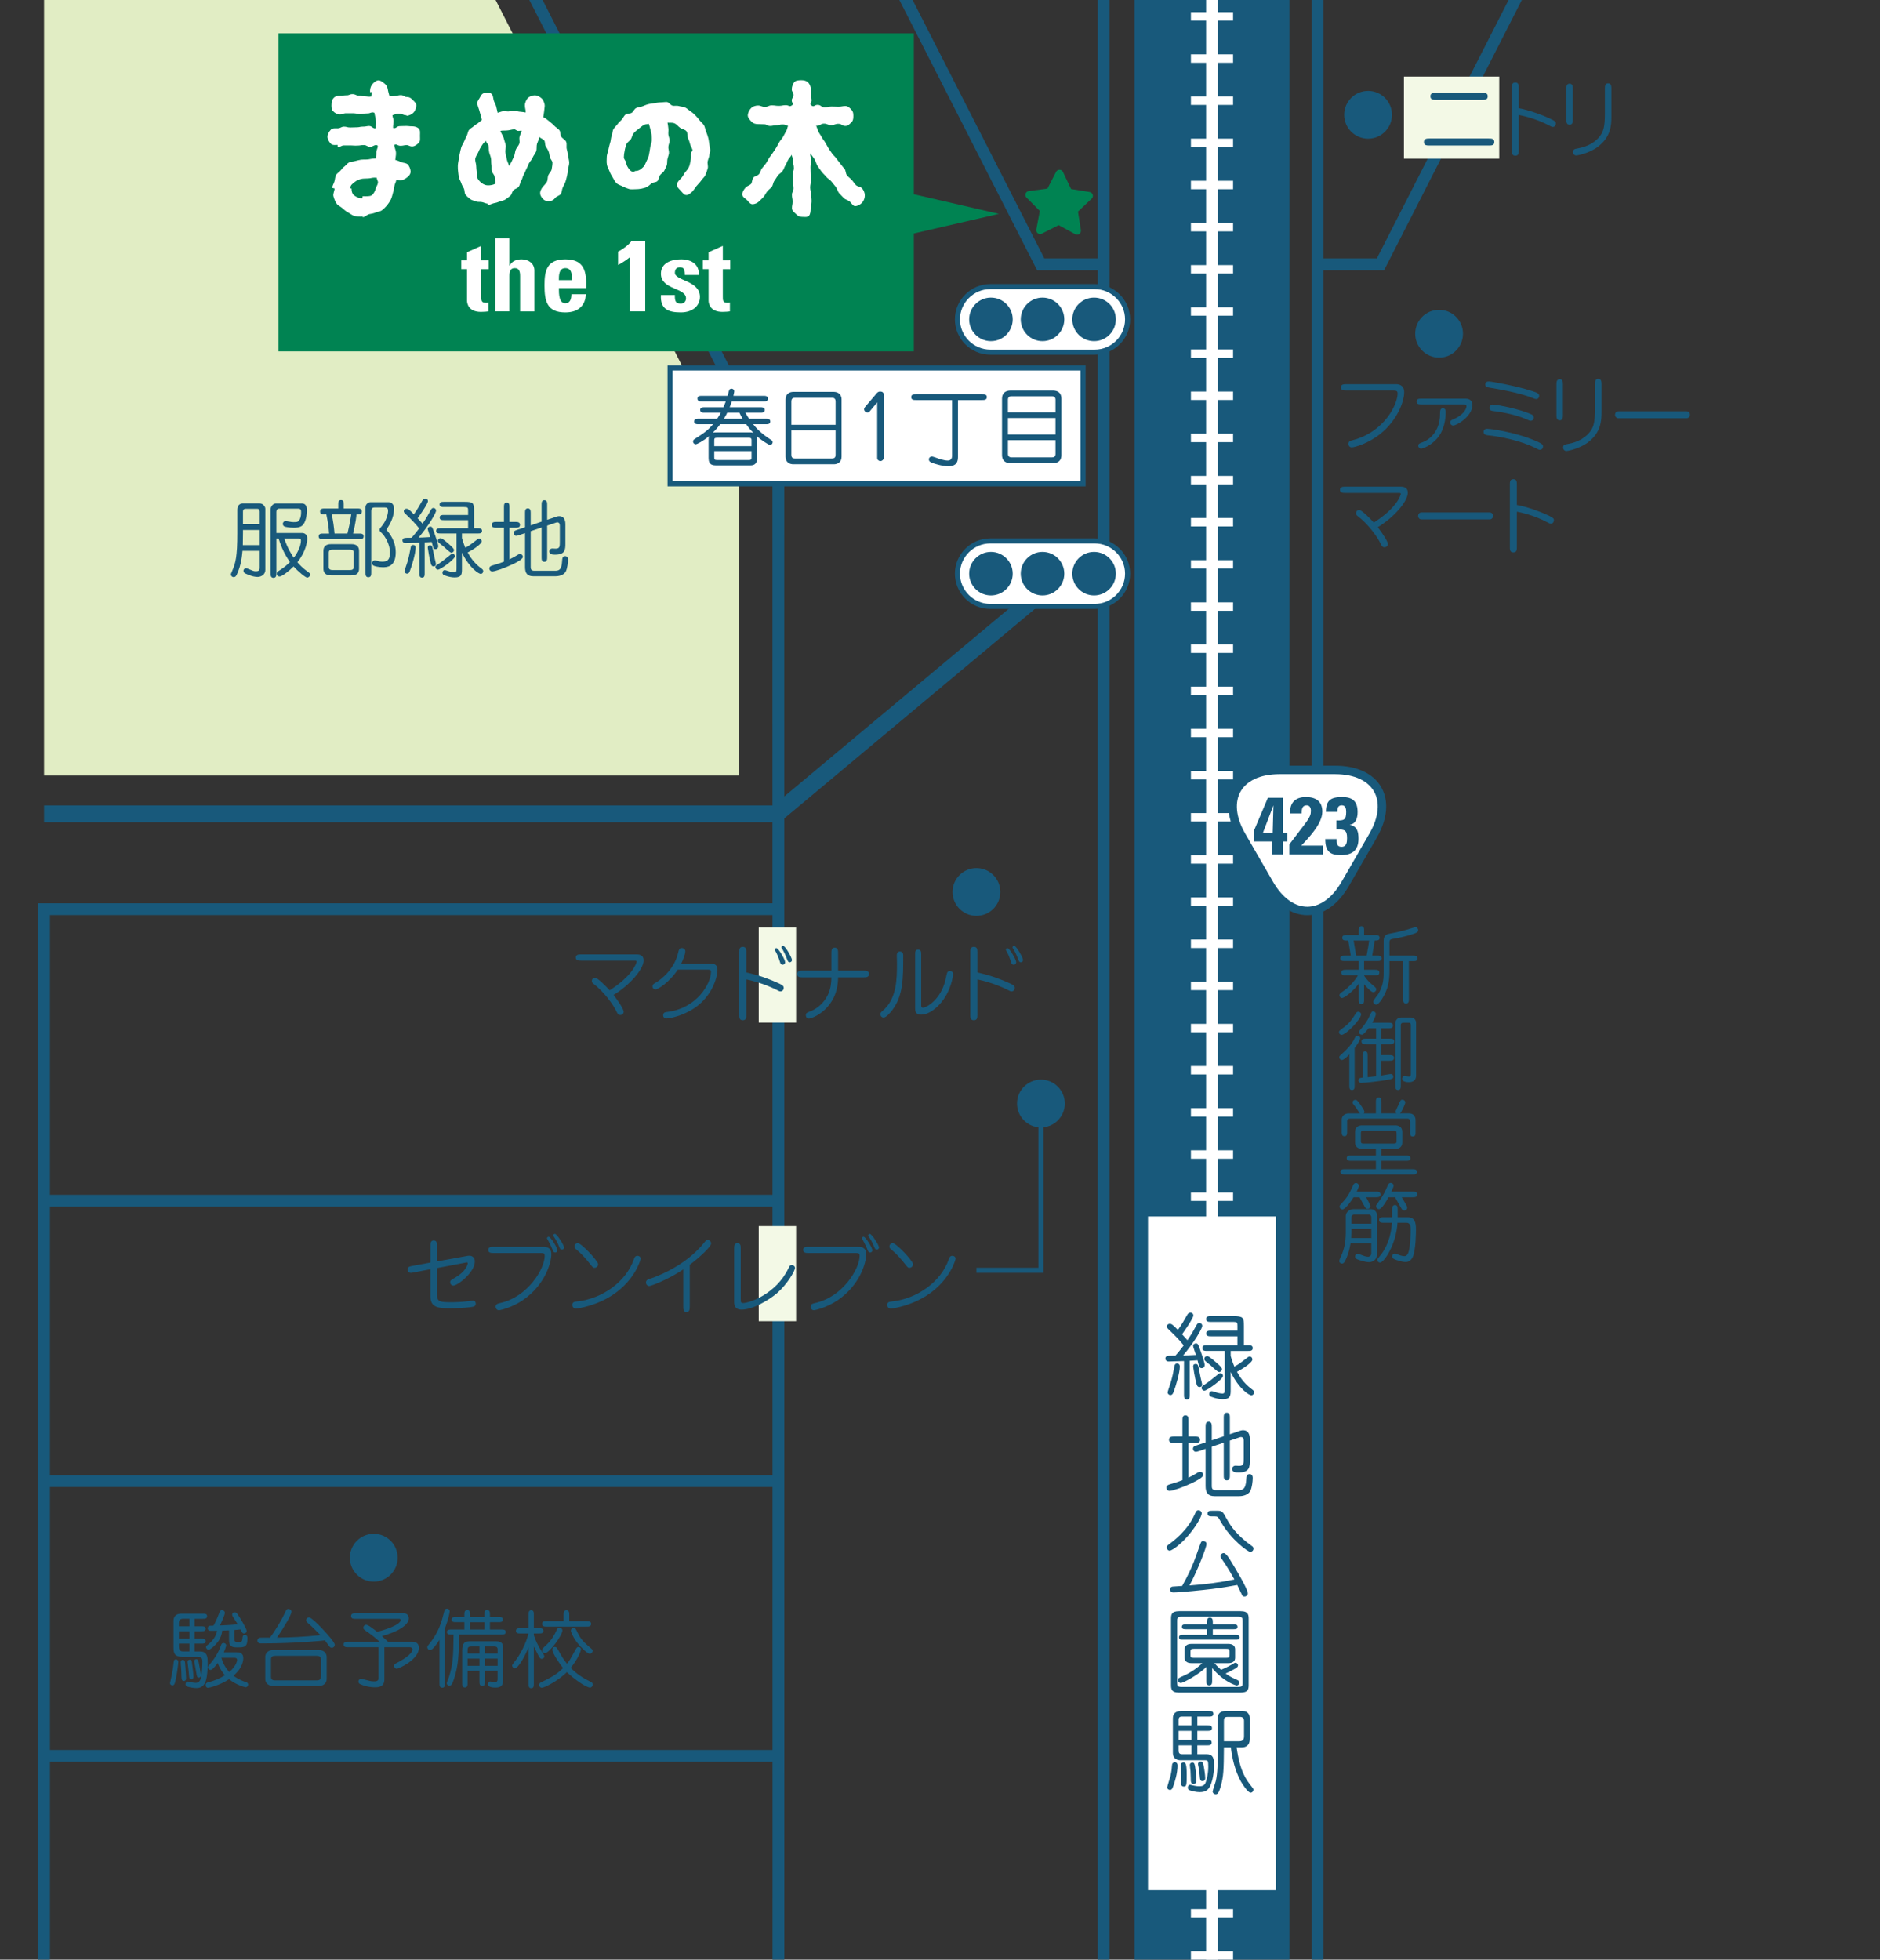 <?xml version="1.0" encoding="UTF-8"?><svg id="uuid-01446558-933f-443a-a75b-fa33efc2d8fb" xmlns="http://www.w3.org/2000/svg" xmlns:xlink="http://www.w3.org/1999/xlink" viewBox="0 0 320 333.512"><rect x="0" y="0" width="320" height="333.512" fill="#333333" stroke="none"/><defs><style>.uuid-53687601-2ad5-4bf9-87d0-020a7b20dd12,.uuid-67fb681e-baaf-4928-b666-ee0e7d8021b9,.uuid-199fd52d-31c8-4ea6-9db3-97e19334b4a2,.uuid-3eb6f360-f5cc-4193-a9b6-c7d20ab7a84e,.uuid-63e878f0-607b-42f3-8733-a7a8f67851b4,.uuid-3d465926-4470-401f-a6d2-cfb263945f44{fill:none;}.uuid-53687601-2ad5-4bf9-87d0-020a7b20dd12,.uuid-df1ee497-34b1-4ab0-a17e-6556d5a3f2ac,.uuid-56a9298c-8e3e-4e84-afdf-29bd277a5233,.uuid-ca5433c9-f441-4340-a6c2-bf44d82fb38b,.uuid-ddd797ab-2775-4b0e-9eae-6344f1d27c19,.uuid-2f06e1b6-39b7-46cc-9c38-75e5dfbbfea4{stroke-width:0px;}.uuid-67fb681e-baaf-4928-b666-ee0e7d8021b9,.uuid-199fd52d-31c8-4ea6-9db3-97e19334b4a2,.uuid-3eb6f360-f5cc-4193-a9b6-c7d20ab7a84e,.uuid-63e878f0-607b-42f3-8733-a7a8f67851b4,.uuid-3d465926-4470-401f-a6d2-cfb263945f44,.uuid-705e0e37-388a-4a2e-9cc2-5968711dcb23,.uuid-66baf254-32ea-4bb5-9d03-56e0691289ca{stroke-miterlimit:10;}.uuid-67fb681e-baaf-4928-b666-ee0e7d8021b9,.uuid-3eb6f360-f5cc-4193-a9b6-c7d20ab7a84e,.uuid-63e878f0-607b-42f3-8733-a7a8f67851b4,.uuid-705e0e37-388a-4a2e-9cc2-5968711dcb23,.uuid-66baf254-32ea-4bb5-9d03-56e0691289ca{stroke:#18597b;}.uuid-67fb681e-baaf-4928-b666-ee0e7d8021b9,.uuid-705e0e37-388a-4a2e-9cc2-5968711dcb23{stroke-width:.861px;}.uuid-199fd52d-31c8-4ea6-9db3-97e19334b4a2,.uuid-3eb6f360-f5cc-4193-a9b6-c7d20ab7a84e{stroke-width:2.009px;}.uuid-199fd52d-31c8-4ea6-9db3-97e19334b4a2,.uuid-3d465926-4470-401f-a6d2-cfb263945f44{stroke:#fff;}.uuid-63e878f0-607b-42f3-8733-a7a8f67851b4{stroke-width:2.87px;}.uuid-3d465926-4470-401f-a6d2-cfb263945f44{stroke-dasharray:0 0 1.435 5.739;stroke-width:7.174px;}.uuid-705e0e37-388a-4a2e-9cc2-5968711dcb23,.uuid-66baf254-32ea-4bb5-9d03-56e0691289ca,.uuid-ddd797ab-2775-4b0e-9eae-6344f1d27c19{fill:#fff;}.uuid-f19c3004-4813-433c-a689-b9f2fb0d1f43{clip-path:url(#uuid-08b2a767-c47d-41d7-b940-07e355d0bf88);}.uuid-66baf254-32ea-4bb5-9d03-56e0691289ca{stroke-width:1.435px;}.uuid-df1ee497-34b1-4ab0-a17e-6556d5a3f2ac{fill:#f3f9e6;}.uuid-56a9298c-8e3e-4e84-afdf-29bd277a5233{fill:#18597b;}.uuid-ca5433c9-f441-4340-a6c2-bf44d82fb38b{fill:#e1edc4;}.uuid-2f06e1b6-39b7-46cc-9c38-75e5dfbbfea4{fill:#008352;}</style><clipPath id="uuid-08b2a767-c47d-41d7-b940-07e355d0bf88"><rect class="uuid-53687601-2ad5-4bf9-87d0-020a7b20dd12" width="320" height="333.512"/></clipPath></defs><g id="uuid-9e2275a8-663e-488d-be5b-7a76b672990c"><g class="uuid-f19c3004-4813-433c-a689-b9f2fb0d1f43"><polyline class="uuid-3eb6f360-f5cc-4193-a9b6-c7d20ab7a84e" points="153.19 -2.002 177.145 44.987 187.22 44.987"/><circle class="uuid-56a9298c-8e3e-4e84-afdf-29bd277a5233" cx="166.202" cy="151.8" r="4.067"/><circle class="uuid-56a9298c-8e3e-4e84-afdf-29bd277a5233" cx="232.865" cy="19.54" r="4.067"/><circle class="uuid-56a9298c-8e3e-4e84-afdf-29bd277a5233" cx="244.952" cy="56.793" r="4.067"/><circle class="uuid-56a9298c-8e3e-4e84-afdf-29bd277a5233" cx="177.177" cy="187.81" r="4.067"/><circle class="uuid-56a9298c-8e3e-4e84-afdf-29bd277a5233" cx="63.619" cy="265.106" r="4.067"/><rect class="uuid-56a9298c-8e3e-4e84-afdf-29bd277a5233" x="193.113" y="-.001" width="26.369" height="333.514"/><line class="uuid-199fd52d-31c8-4ea6-9db3-97e19334b4a2" x1="206.297" y1="333.512" x2="206.297"/><line class="uuid-3d465926-4470-401f-a6d2-cfb263945f44" x1="206.297" y1="333.512" x2="206.297"/><rect class="uuid-ddd797ab-2775-4b0e-9eae-6344f1d27c19" x="195.404" y="207.026" width="21.786" height="114.662"/><path class="uuid-56a9298c-8e3e-4e84-afdf-29bd277a5233" d="M201.533,231.628c-.741.017-2.459.079-2.648.079-.283,0-.52-.205-.52-.471,0-.521.315-.521,1.702-.521.22-.252.678-.757,1.419-1.749-.789-.978-1.404-1.609-2.491-2.648-.268-.252-.378-.364-.378-.569,0-.269.205-.457.489-.457.298,0,.489.109,1.387,1.04.615-.852,1.213-1.875,1.529-2.458.141-.252.268-.474.615-.474.363,0,.489.269.489.474,0,.518-1.861,3.119-1.924,3.2.063.062.141.157.915,1.009.724-1.073.992-1.547,1.56-2.587.111-.205.237-.347.474-.347s.489.191.489.49c0,.474-1.404,2.853-3.263,5.044.094,0,1.055-.017,2.19-.095-.079-.235-.488-1.356-.488-1.544,0-.252.252-.409.472-.409.347,0,.394.109.741,1.118.189.518.757,2.127.757,2.522,0,.44-.283.566-.504.566-.063,0-.331-.014-.426-.283-.063-.157-.235-.897-.283-1.056-.378.031-.474.031-1.324.079v5.77c0,.378,0,.821-.489.821s-.489-.457-.489-.821v-5.723ZM199.248,235.364c.283-.944.457-1.749.661-2.853.032-.188.095-.457.443-.457.314,0,.472.205.472.504,0,1.026-.694,3.405-1.072,4.352-.095.235-.205.504-.535.504-.3,0-.474-.269-.474-.426,0-.174.315-1.009.504-1.625ZM203.505,232.132c.394,0,.425.126.63,1.213.172.869.283,1.404.425,1.97.048.191.063.252.063.334,0,.283-.205.409-.426.409-.378,0-.472-.283-.551-.6-.268-.978-.552-2.757-.552-2.87,0-.14,0-.457.41-.457ZM205.001,236.672c-.235,0-.472-.188-.472-.471,0-.221.063-.269.52-.569.661-.426,1.466-1.087,2.333-1.782.126-.109.205-.157.315-.157.221,0,.474.205.474.457,0,.583-2.728,2.522-3.17,2.522ZM212.411,228.932c.361,0,.82,0,.82.49,0,.488-.441.488-.82.488h-2.933v.852c.268.992.615,1.766.63,1.813.741-.395,1.104-.678,2.224-1.547.157-.123.252-.171.378-.171.205,0,.457.14.457.535,0,.378-1.167,1.309-2.617,2.065.363.661,1.072,1.875,2.459,2.914.363.269.441.334.441.586,0,.314-.235.504-.457.504-.347,0-2.081-1.026-3.516-3.974v2.996c0,.961,0,1.639-1.355,1.639-.521,0-1.213-.126-1.892-.395-.174-.062-.395-.157-.395-.504,0-.283.206-.474.426-.474.143,0,.757.221.883.252.363.112.757.16.915.16.378,0,.409-.191.409-.773v-6.479h-2.994c-.363,0-.82,0-.82-.474,0-.504.457-.504.82-.504h5.154v-1.513h-4.492c-.361,0-.82,0-.82-.488,0-.474.458-.474.82-.474h4.492v-.74c0-.63,0-.743-.772-.743h-3.736c-.363,0-.82,0-.82-.488s.441-.488.82-.488h3.846c1.624,0,1.766.219,1.766,1.67v3.262h.678ZM206.058,232.354c-.961-.757-1.072-.821-1.072-1.073,0-.314.237-.488.489-.488.174,0,.315.065.977.6.615.521,1.546,1.278,1.546,1.609,0,.235-.221.504-.489.504-.284,0-1.246-.978-1.45-1.152Z"/><path class="uuid-56a9298c-8e3e-4e84-afdf-29bd277a5233" d="M203.347,244.48c.41,0,.915,0,.915.552,0,.538-.489.538-.915.538h-1.056v5.91c.726-.347,1.104-.583,1.576-.866.143-.095.284-.143.41-.143.252,0,.52.221.52.535,0,.443-1.12,1.009-1.876,1.373-1.387.675-3.325,1.354-3.846,1.354-.3,0-.535-.252-.535-.549,0-.395.331-.49.583-.569,1.23-.378,1.418-.426,2.144-.709v-6.336h-1.372c-.409,0-.914,0-.914-.538,0-.552.489-.552.914-.552h1.372v-2.774c0-.361,0-.835.504-.835s.52.46.52.835v2.774h1.056ZM208.297,241.296c0-.378,0-.866.504-.866.535,0,.535.474.535.866v2.791l1.829-.617c.126-.045.284-.062.426-.062,1.15,0,1.15,1.23,1.15,1.53v3.497c0,1.183,0,2.161-1.907,2.161-.41,0-1.104,0-1.104-.614,0-.252.206-.538.584-.538.094,0,.52.034.598.034.789,0,.789-.412.789-1.356v-2.917c0-.205-.017-.644-.489-.644-.048,0-.111.014-.158.031l-1.718.583v5.896c0,.378,0,.866-.52.866s-.52-.474-.52-.866v-5.549l-2.034.692v6.7c0,.521.205.692.709.692h3.722c.709,0,1.339,0,1.433-1.78.032-.49.048-.947.568-.947.537,0,.537.538.537.661,0,.586-.126,1.578-.378,2.13-.41.897-1.624.961-1.892.961h-4.209c-1.103,0-1.546-.535-1.546-1.718v-6.336l-1.118.378c-.3.092-.395.126-.537.126-.268,0-.489-.238-.489-.521,0-.361.252-.457.695-.6l1.449-.488v-2.648c0-.378,0-.869.521-.869.52,0,.535.474.535.869v2.301l2.034-.692v-3.139Z"/><path class="uuid-56a9298c-8e3e-4e84-afdf-29bd277a5233" d="M203.662,259.445c-1.922,2.965-4.131,4.461-4.555,4.461-.363,0-.504-.345-.504-.549,0-.143.046-.286.252-.443.914-.661,3.231-2.379,4.477-5.14.268-.583.331-.74.678-.74.314,0,.504.252.535.44.048.426-.504,1.387-.883,1.97ZM206.279,270.433c-1.261.157-5.392.583-6.527.583-.189,0-.583,0-.583-.518,0-.286.205-.46.409-.474.3-.031,1.53-.095,1.639-.109.504-.886.915-1.704,1.246-2.399.646-1.384.757-1.684,1.702-4.349.283-.804.315-.883.63-.883.063,0,.568,0,.568.504s-1.481,4.431-2.901,7.045c2.837-.219,4.855-.457,7.645-1.023-.363-.678-1.213-2.161-2.222-3.61-.158-.221-.141-.317-.141-.364,0-.266.252-.518.552-.518.394,0,.929.883,1.355,1.592.504.835,2.742,4.475,2.742,5.28,0,.283-.252.521-.535.521-.189,0-.331-.017-.426-.221-.283-.6-.63-1.323-.835-1.735-1.372.252-2.459.443-4.319.678ZM206.341,258.074c-.346,0-.803,0-.803-.474,0-.488.441-.488.803-.488h.821c.457,0,.851,0,1.181.583,1.009,1.813,1.576,2.853,3.799,4.714.158.143.93.661,1.056.787.111.112.158.221.158.364,0,.378-.347.566-.537.566-.346,0-3.231-1.987-5.075-5.232-.426-.743-.474-.821-1.026-.821h-.378Z"/><path class="uuid-56a9298c-8e3e-4e84-afdf-29bd277a5233" d="M200.683,288.062c-1.356,0-1.356-.678-1.356-1.373v-11.111c0-.726.032-1.373,1.356-1.373h10.482c1.355,0,1.372.678,1.372,1.373v11.111c0,.726-.032,1.373-1.372,1.373h-10.482ZM210.802,287.101c.694,0,.709-.3.709-.63v-10.671c0-.412-.094-.647-.709-.647h-9.726c-.694,0-.709.314-.709.647v10.671c0,.409.079.63.709.63h9.726ZM206.704,283.049c.221.252.584.647,1.135,1.135.126-.048,1.15-.488,1.75-.852.52-.314.583-.347.709-.347.174,0,.426.16.426.443,0,.221-.126.347-.535.583-.678.395-.837.457-1.578.804.726.521,1.041.661,1.939,1.073.174.079.395.188.395.488,0,.283-.221.474-.443.474-.109,0-2.144-.538-4.177-2.965v2.127c0,.381,0,.821-.504.821-.489,0-.489-.457-.489-.821v-2.332c-1.135,1.23-3.925,2.744-4.334,2.744-.3,0-.489-.238-.489-.49,0-.314.111-.361,1.15-.835.898-.392,2.239-1.275,2.98-2.049h-1.782c-.268,0-1.213,0-1.213-.93v-1.418c0-.93.961-.93,1.213-.93h6.164c.252,0,1.213,0,1.213.93v1.418c0,.93-.961.93-1.213.93h-2.318ZM210.298,278.24c.315,0,.694,0,.694.412,0,.409-.378.409-.694.409h-8.937c-.3,0-.678,0-.678-.409,0-.412.361-.412.678-.412h4.082v-.961h-3.594c-.3,0-.678,0-.678-.409s.378-.409.678-.409h3.594v-.331c0-.364,0-.821.489-.821.504,0,.504.443.504.821v.331h3.531c.3,0,.678,0,.678.409s-.363.409-.678.409h-3.531v.961h3.862ZM208.691,282.149c.489,0,.598-.092.598-.457v-.63c0-.44-.235-.457-.598-.457h-5.47c-.489,0-.583.109-.583.457v.647c0,.3.031.44.583.44h5.47Z"/><path class="uuid-56a9298c-8e3e-4e84-afdf-29bd277a5233" d="M199.69,304.019c-.158.426-.252.6-.552.6-.237,0-.472-.174-.472-.426,0-.126.488-1.639.568-1.939.157-.678.22-1.244.268-1.892.015-.3.252-.457.457-.457.3,0,.474.221.474.566,0,1.325-.474,2.822-.741,3.548ZM203.803,293.617h1.687c.363,0,.804,0,.804.488,0,.474-.458.474-.804.474h-1.687v1.513h1.639c.363,0,.804,0,.804.474,0,.471-.441.471-.804.471h-1.639v1.513h1.609c1.229,0,1.229,1.009,1.229,1.908,0,1.766-.426,3.105-.74,3.657-.41.692-.93.883-1.704.883-.583,0-1.197-.157-1.592-.283-.157-.048-.426-.126-.426-.49,0-.252.174-.474.41-.474.063,0,.141.034.724.16.252.062.584.092.837.092.52,0,.851-.157,1.04-.583.048-.109.474-1.275.474-2.741,0-1.073-.095-1.104-.504-1.104h-4.177c-.426,0-1.341-.126-1.341-1.278v-5.863c0-.869.552-1.23,1.372-1.23h4.729c.363,0,.789,0,.789.474,0,.471-.443.471-.789.471h-1.939v1.468ZM202.81,292.148h-1.67c-.252,0-.52.095-.52.504v.964h2.19v-1.468ZM202.81,294.578h-2.19v1.513h2.19v-1.513ZM202.81,297.036h-2.19v.852c0,.426.094.661.661.661h1.529v-1.513ZM201.47,304.05c-.252,0-.441-.205-.441-.457,0-.174.048-1.197.048-1.387,0-.283-.079-1.561-.079-1.813s.172-.457.425-.457c.347,0,.569.126.569,2.082,0,1.796-.017,2.032-.521,2.032ZM203.173,303.61c-.489,0-.489-.409-.489-1.009,0-.252-.015-.709-.046-1.199-.015-.157-.111-.818-.111-1.023,0-.3.252-.426.409-.426.363,0,.41.3.489.74.158.93.206,2.004.206,2.461,0,.266-.221.457-.458.457ZM204.702,303.122c-.409,0-.457-.286-.504-.964-.031-.297-.109-1.009-.172-1.323-.111-.535-.111-.569-.111-.63,0-.269.221-.426.441-.426.346,0,.441.269.568.978.048.283.221,1.261.221,1.892,0,.331-.252.474-.443.474ZM210.487,297.383c.6,4.226,1.639,5.501,2.617,6.748.157.205.252.314.252.44,0,.252-.206.521-.489.521-.441,0-1.356-1.373-1.687-1.97-.992-1.83-1.466-3.957-1.67-5.739h-1.183c-.031,3.893-.048,4.901-.568,6.715-.346,1.183-.568,1.261-.835,1.261-.315,0-.52-.252-.52-.457,0-.157.472-1.482.535-1.766.331-1.404.331-3.122.331-5.706v-5.14c0-.188.095-1.087,1.309-1.087h2.996c.851,0,1.15.692,1.15,1.166v3.61c0,1.056-.663,1.404-1.324,1.404h-.915ZM208.328,296.343h2.633c.757,0,.787-.552.787-.883v-2.601c0-.474-.283-.664-.677-.664h-2.098c-.63,0-.646.334-.646.743v3.405Z"/><path class="uuid-56a9298c-8e3e-4e84-afdf-29bd277a5233" d="M232.185,166.044c.373.603.977,1.191,1.236,1.407.745.63.832.689.832.905,0,.331-.287.516-.503.516-.359,0-1.22-.961-1.565-1.365v2.615c0,.345,0,.776-.46.776s-.46-.432-.46-.776v-2.699c-.646.947-2.326,2.427-2.844,2.427-.171,0-.43-.16-.43-.446,0-.289.23-.432.416-.56,1.307-.846,2.355-2.155,2.729-2.858h-2.026c-.359,0-.789,0-.789-.474,0-.46.444-.474.789-.474h2.155v-1.48h-2.355c-.359,0-.775,0-.775-.46s.43-.46.775-.46h1.005c-.171-1.076-.23-1.452-.416-2.57h-.258c-.345,0-.776,0-.776-.474,0-.46.432-.46.776-.46h2.025v-.748c0-.345,0-.762.46-.762s.46.432.46.762v.748h1.866c.345,0,.776,0,.776.474,0,.46-.416.46-.848.46-.129.919-.158,1.09-.416,2.57h.862c.345,0,.761,0,.761.46s-.43.46-.761.46h-2.24v1.48h1.81c.359,0,.789.014.789.488,0,.46-.444.46-.789.46h-1.81v.059ZM230.404,160.069c.071.359.359,2.166.43,2.57h1.782c.244-1.205.359-2.054.43-2.57h-2.643ZM236.507,165.282c0,1.897-.359,3.144-1.034,4.338-.287.502-.832,1.348-1.22,1.348-.287,0-.503-.23-.503-.502,0-.244.733-1.107.848-1.292.919-1.48.919-2.844.919-3.906v-5.198c0-.992.632-1.107,1.177-1.208,1.394-.244,2.543-.56,3.906-.992.115-.042.23-.07.345-.07.216,0,.446.202.446.474,0,.303-.086.46-1.292.818-.977.303-2.227.575-3.06.703-.345.059-.531.129-.531.603v2.242h4.007c.345,0,.775,0,.775.474,0,.46-.416.46-.775.46h-.703v6.406c0,.359,0,.804-.489.804-.488,0-.488-.432-.488-.804v-6.406h-2.327v1.71Z"/><path class="uuid-56a9298c-8e3e-4e84-afdf-29bd277a5233" d="M231.681,172.621c0,.846-2.599,3.503-3.332,3.503-.2,0-.43-.174-.43-.446,0-.23.086-.3.947-.933.862-.647,1.337-1.365,1.939-2.326.115-.174.258-.23.416-.23.259,0,.46.23.46.432ZM230.576,184.769c0,.317,0,.748-.46.748-.446,0-.446-.418-.446-.748v-5.327c-.272.303-.947.961-1.25.961-.214,0-.46-.171-.46-.46,0-.087.015-.185.188-.345.947-.86,1.838-1.665,2.427-2.901.143-.289.216-.418.488-.418.374,0,.46.289.46.39,0,.446-.818,1.522-.947,1.695v6.403ZM232.787,183.334c.13-.014.259-.031,1.438-.16v-5.47h-1.71c-.359,0-.776,0-.776-.474,0-.46.432-.46.776-.46h1.71v-1.768h-1.279c-.603.748-.876,1.093-1.163,1.093-.23,0-.46-.174-.46-.46,0-.129.115-.289.545-.776.446-.502.978-1.379,1.107-1.651.46-1.034.517-1.079.761-1.079.259,0,.46.23.46.446,0,.244-.315.947-.618,1.48h2.729c.359,0,.79,0,.79.474s-.446.474-.79.474h-1.192v1.768h1.436c.359,0,.776,0,.776.46,0,.474-.432.474-.776.474h-1.436v1.866h1.379c.359,0,.79.014.79.474,0,.474-.432.474-.79.474h-1.379v2.528c.259-.042,1.422-.258,1.579-.258.404,0,.46.331.46.446,0,.373-.129.387-1.264.589-.947.157-3.346.474-4.208.474-.329,0-.46-.23-.46-.432,0-.401.374-.429.705-.46v-3.747c0-.331,0-.72.444-.72.416,0,.416.39.416.72v3.677ZM237.513,174.112c0-.328.23-.947,1.005-.947h1.595c.575,0,.919.432.919.863v9.077c0,.603-.345,1.076-1.236,1.076-.301,0-1.134-.042-1.134-.603,0-.073,0-.432.474-.432.101,0,.56.087.646.087.287,0,.359-.115.359-.488v-8.231c0-.359-.129-.46-.387-.46h-.848c-.287,0-.474.101-.474.404v10.282c0,.345,0,.776-.46.776s-.46-.418-.46-.776v-10.629Z"/><path class="uuid-56a9298c-8e3e-4e84-afdf-29bd277a5233" d="M235.144,196.666h4.178c.331,0,.747,0,.747.446s-.402.446-.747.446h-4.178v1.424h5.285c.329,0,.745,0,.745.443,0,.46-.401.46-.745.46h-11.505c-.345,0-.761,0-.761-.443,0-.46.416-.46.761-.46h5.271v-1.424h-4.222c-.331,0-.748,0-.748-.446s.418-.446.748-.446h4.222v-1.132h-2.369c-.647,0-1.178-.347-1.178-1.107v-1.796c0-.759.517-1.104,1.178-1.104h5.687c.646,0,1.177.331,1.177,1.104v1.796c0,.759-.517,1.107-1.177,1.107h-2.369v1.132ZM234.195,189.486v-1.911c0-.359,0-.79.474-.79.475,0,.475.446.475.79v1.911h2.542c-.043-.045-.144-.129-.144-.275,0-.157.36-.86.432-1.031.388-.919.43-1.02.747-1.02.244,0,.474.199.474.46,0,.314-.661,1.651-.876,1.866h1.478c1.149,0,1.149.992,1.149,1.236v1.953c0,.345,0,.745-.474.745-.446,0-.446-.345-.446-.745v-1.782c0-.331-.143-.516-.502-.516h-9.665c-.532,0-.56.23-.56.53v1.71c0,.345,0,.762-.46.762s-.46-.418-.46-.762v-2.068c0-.647.531-1.062,1.206-1.062h1.882c-.13-.157-.661-.978-.79-1.149-.402-.488-.446-.546-.446-.717,0-.247.202-.446.46-.446.172,0,.287,0,.832.776.23.314.719,1.031.719,1.247,0,.174-.071.23-.129.289h2.082ZM237.714,192.874c0-.401-.157-.446-.502-.446h-5.071c-.329,0-.503.045-.503.446v1.323c0,.401.158.432.503.432h5.071c.329,0,.502-.031.502-.432v-1.323Z"/><path class="uuid-56a9298c-8e3e-4e84-afdf-29bd277a5233" d="M233.405,211.599h-3.518c-.23,1.379-.589,2.312-.891,2.914-.2.404-.345.532-.575.532-.286,0-.474-.244-.474-.432,0-.185.432-1.048.503-1.25.259-.659.618-1.852.618-3.489v-2.945c0-.558.56-1.149,1.365-1.149h2.901c.546,0,1.048.418,1.048,1.02v6.751c0,.804-.747,1.25-1.321,1.25-.717,0-1.637-.331-1.981-.46-.144-.059-.432-.174-.432-.504,0-.3.259-.474.432-.474.129,0,.23.045.43.132.432.171.977.387,1.337.387.315,0,.559-.244.559-.575v-1.71ZM230.39,203.758c-.374.63-1.408,2.068-1.882,2.068-.258,0-.488-.202-.488-.49,0-.185.115-.3.345-.544.991-1.034,1.292-1.623,1.981-3.133.071-.143.186-.328.46-.328.258,0,.488.199.488.474,0,.115-.014.272-.373,1.003h3.261c.359,0,.804,0,.804.476,0,.474-.446.474-.804.474h-1.652c.158.286.733,1.32.733,1.508,0,.216-.186.46-.489.46-.258,0-.373-.174-.46-.317-.143-.258-.775-1.407-.905-1.651h-1.019ZM233.405,209.114h-3.389v.748c0,.216-.014.603-.028.846h3.417v-1.595ZM230.016,208.253h3.389v-1.107c0-.272-.2-.446-.43-.446h-2.385c-.402,0-.575.275-.575.474v1.079ZM236.335,203.758c-.359.689-1.149,2.023-1.609,2.023-.315,0-.502-.258-.502-.502,0-.143.028-.188.315-.575.949-1.278,1.206-1.88,1.694-3.001.073-.157.174-.387.489-.387.259,0,.489.213.489.46,0,.129-.043.3-.388,1.031h3.619c.345,0,.79,0,.79.476,0,.474-.432.474-.79.474h-1.852c.832,1.379.933,1.536.933,1.766,0,.317-.244.488-.489.488-.287,0-.388-.171-.488-.328-.317-.532-.79-1.396-1.091-1.925h-1.121ZM236.953,205.796c0-.328.086-.717.489-.717.401,0,.46.345.46.717v1.365h1.724c1.134,0,1.393.821,1.393,2.068,0,.289-.014,3.736-.589,4.77-.404.731-.919.776-1.164.776-.674,0-1.593-.331-1.882-.46-.23-.101-.43-.216-.43-.504,0-.23.186-.46.46-.46.129,0,.172.014.474.129.13.059.733.303,1.149.303.402,0,.59-.387.646-.532.345-.745.432-3.13.432-4.021,0-1.135-.488-1.135-.776-1.135h-1.464c-.216,3.708-2.312,6.782-2.973,6.782-.244,0-.46-.188-.46-.446,0-.16.043-.202.374-.605,1.824-2.166,2.039-4.781,2.11-5.731h-1.393c-.345,0-.79,0-.79-.46,0-.474.432-.474.79-.474h1.422v-1.365Z"/><line class="uuid-3eb6f360-f5cc-4193-a9b6-c7d20ab7a84e" x1="187.848" y1="333.512" x2="187.848"/><polyline class="uuid-3eb6f360-f5cc-4193-a9b6-c7d20ab7a84e" points="258.929 -2.002 234.973 44.987 224.899 44.987"/><line class="uuid-3eb6f360-f5cc-4193-a9b6-c7d20ab7a84e" x1="224.271" y1="333.512" x2="224.271" y2="0"/><polyline class="uuid-3eb6f360-f5cc-4193-a9b6-c7d20ab7a84e" points="90.208 -2.002 132.488 80.932 132.5 333.512"/><polyline class="uuid-63e878f0-607b-42f3-8733-a7a8f67851b4" points="7.499 138.506 132.19 138.506 186.225 93.337"/><polyline class="uuid-3eb6f360-f5cc-4193-a9b6-c7d20ab7a84e" points="132.19 154.729 7.499 154.729 7.499 333.512"/><line class="uuid-3eb6f360-f5cc-4193-a9b6-c7d20ab7a84e" x1="132.19" y1="252.065" x2="7.499" y2="252.065"/><line class="uuid-3eb6f360-f5cc-4193-a9b6-c7d20ab7a84e" x1="132.19" y1="204.351" x2="7.499" y2="204.351"/><line class="uuid-3eb6f360-f5cc-4193-a9b6-c7d20ab7a84e" x1="132.19" y1="298.824" x2="7.499" y2="298.824"/><path class="uuid-56a9298c-8e3e-4e84-afdf-29bd277a5233" d="M30.355,282.854c0,.23-.172,1.595-.387,2.713-.216,1.107-.317,1.264-.633,1.264-.23,0-.401-.185-.401-.373,0-.056.286-1.337.345-1.595.129-.661.23-1.365.301-2.082.014-.188.057-.373.402-.373.129,0,.373.115.373.446ZM33.127,276.779h1.178c.315,0,.703,0,.703.418,0,.415-.388.415-.703.415h-1.178v1.264h1.178c.315,0,.703.014.703.432s-.388.418-.703.418h-1.178v1.334h.633c.545,0,.789.028,1.005.157.517.317.589.863.589,1.911,0,.331,0,.661-.028.978-.115,1.724-.345,3.186-1.882,3.186-.186,0-1.006-.056-1.565-.258-.172-.073-.301-.202-.301-.415,0-.202.157-.432.401-.432.087,0,.144.014.689.143.115.028.446.073.647.073.359,0,.603-.115.832-.619.188-.432.303-2.009.303-3.029,0-.689-.317-.79-.863-.79h-2.584c-1.293,0-1.466-.603-1.466-1.581v-4.61c0-.272.115-.575.258-.731.374-.418.834-.418,1.236-.418h3.49c.329,0,.733,0,.733.446,0,.171-.115.331-.216.373-.129.059-.23.059-.517.059h-1.394v1.278ZM32.237,275.501h-.919c-.388,0-.862,0-.862.689v.589h1.781v-1.278ZM32.237,277.611h-1.781v1.264h1.781v-1.264ZM32.237,279.724h-1.781v.488c0,.846.416.846.891.846h.89v-1.334ZM30.888,285.138c0-.289-.043-1.079-.073-1.48-.014-.174-.057-.575-.057-.762,0-.331.245-.401.36-.401.345,0,.373.328.401.675.115,1.379.158,2.326.158,2.469,0,.359-.23.446-.373.446-.388,0-.402-.331-.416-.947ZM32.18,285.208c-.057-.689-.115-1.191-.172-1.623-.043-.331-.086-.644-.086-.731,0-.303.244-.39.359-.39.331,0,.359.247.402.605.086.575.244,1.808.244,2.298,0,.359-.244.429-.345.429-.359,0-.388-.3-.402-.589ZM33.4,284.606c-.043-.303-.345-1.824-.345-1.894,0-.216.186-.331.345-.331.273,0,.331.199.432.575.086.359.359,1.908.359,2.166,0,.289-.216.39-.301.39-.359,0-.374-.143-.489-.905ZM40.122,281.201c.56,0,1.293,0,1.293,1.051,0,.272-.13,1.233-.905,2.166-.331.39-.589.619-.761.776.23.174.919.689,2.126,1.093.143.042.359.115.359.429,0,.216-.186.432-.402.432-.158,0-1.551-.345-2.844-1.365-1.609,1.065-3.447,1.466-3.562,1.466-.359,0-.416-.331-.416-.474,0-.345.23-.404.374-.446,1.02-.258,2.011-.647,2.901-1.222-.402-.446-.89-1.149-1.234-2.082-.331.474-.891,1.177-1.206,1.177-.259,0-.46-.199-.46-.443,0-.101.042-.174.143-.289,1.02-1.219,1.595-2.082,2.126-3.534.043-.129.115-.314.402-.314.244,0,.446.199.446.387,0,.202-.23.79-.402,1.191h2.025ZM38.987,277.468c-.171,0-.975.042-1.163.042-.042.56-.258,1.25-.689,1.852-.446.619-1.278,1.393-1.637,1.393-.188,0-.418-.157-.418-.429,0-.16.043-.216.202-.331.818-.619,1.508-1.452,1.666-2.458-.23,0-1.091.017-1.234,0-.289-.042-.36-.3-.36-.429,0-.087.029-.345.331-.418.086-.014.144-.014.66-.028.188-.317.604-1.163.891-1.939.186-.516.258-.689.56-.689.216,0,.474.174.474.46,0,.373-.603,1.665-.832,2.141.63-.017,2.068-.087,3.029-.202-.115-.174-.66-1.034-.79-1.236-.056-.101-.157-.258-.157-.418,0-.23.172-.387.43-.387.23,0,.345.101.618.518.345.516,1.422,2.284,1.422,2.671,0,.23-.216.415-.446.415-.158,0-.259-.07-.315-.157-.087-.157-.259-.446-.303-.532-.43.059-.502.059-1.034.101v1.351c0,.56.029.703.689.703.489,0,.618-.07.661-.446.042-.516.071-.773.446-.773.43,0,.43.415.43.575,0,1.494-.474,1.55-1.694,1.55-.978,0-1.438-.129-1.438-1.351v-1.55ZM37.681,282.134c.2.748.632,1.667,1.349,2.43,1.264-1.093,1.335-1.998,1.335-2.04,0-.39-.345-.39-.559-.39h-2.126Z"/><path class="uuid-56a9298c-8e3e-4e84-afdf-29bd277a5233" d="M48.424,274.638c.331-.731.374-.818.675-.818.287,0,.517.23.517.474,0,.474-1.107,2.413-2.47,4.411,2.484-.031,4.61-.129,7.397-.418-.345-.359-1.567-1.595-2.012-1.953-.244-.216-.416-.345-.416-.575,0-.303.245-.502.475-.502.43,0,1.967,1.609,2.512,2.197.517.56,1.882,2.04,1.882,2.483,0,.188-.158.49-.517.49-.172,0-.273-.059-.402-.23-.115-.146-.646-.863-.761-1.02-.747.087-5.071.516-10.872.516-.144,0-.618,0-.618-.488,0-.143.071-.474.575-.488.129,0,1.307-.014,1.565-.014,1.006-1.309,2.14-3.318,2.47-4.066ZM54.183,280.814c1.379,0,1.422,1.02,1.422,1.149v3.82c0,.16-.071,1.149-1.422,1.149h-7.597c-1.379,0-1.436-1.02-1.436-1.149v-3.82c0-.157.071-1.149,1.436-1.149h7.597ZM46.859,281.806c-.23,0-.733,0-.733.589v3.001c0,.589.503.589.733.589h7.023c.23,0,.747,0,.747-.589v-3.001c0-.589-.517-.589-.747-.589h-7.023Z"/><path class="uuid-56a9298c-8e3e-4e84-afdf-29bd277a5233" d="M64.438,280.34h-5.17c-.345,0-.776,0-.776-.46,0-.474.432-.474.776-.474h5.343c-.244-.23-1.149-1.034-1.868-1.522-.804-.546-.89-.605-.89-.863,0-.317.259-.502.46-.502.374,0,1.234.703,1.868,1.191,1.393-.331,4.021-1.191,4.021-2.012,0-.185-.174-.185-.374-.185h-7.268c-.373,0-.804,0-.804-.474s.446-.474.804-.474h8.158c.661,0,.863.488.863.832,0,1.766-3.878,2.858-4.568,3.043.287.261.488.446,1.02.964h4.064c.733,0,1.208.3,1.208,1.048,0,1.967-3.405,3.548-3.778,3.548-.23,0-.46-.202-.46-.474,0-.261.143-.345.301-.418.804-.401,2.843-1.536,2.843-2.413,0-.115-.071-.359-.516-.359h-4.267v5.487c0,1.334-1.12,1.334-1.593,1.334-.289,0-1.307,0-2.456-.502-.216-.087-.36-.216-.36-.474,0-.275.216-.488.432-.488.087,0,.158.028.832.213.46.129.863.247,1.379.247.618,0,.776-.188.776-.647v-5.17Z"/><path class="uuid-56a9298c-8e3e-4e84-afdf-29bd277a5233" d="M75.74,286.472c0,.331,0,.762-.46.762-.474,0-.474-.418-.474-.762v-7.396c-.359.589-1.163,1.752-1.581,1.752-.258,0-.488-.202-.488-.502,0-.073.014-.16.157-.331,1.824-2.183,2.27-3.965,2.744-5.846.029-.129.129-.373.446-.373.172,0,.46.115.46.46,0,.272-.273,1.522-.804,2.872v9.363ZM78.139,278.185c-.043,3.318-.073,5.142-.862,7.555-.36,1.09-.531,1.135-.79,1.135-.315,0-.446-.23-.446-.39,0-.171.331-.933.388-1.118.689-2.214.717-3.363.776-7.183h-.418c-.331,0-.717,0-.717-.432,0-.429.402-.429.717-.429h2.256v-1.25h-1.438c-.329,0-.731,0-.731-.432,0-.446.402-.446.731-.446h1.438v-.373c0-.359,0-.804.488-.804s.488.46.488.804v.373h2.428v-.401c0-.359,0-.79.474-.79s.474.432.474.79v.401h1.466c.329,0,.733,0,.733.446,0,.432-.418.432-.733.432h-1.466v1.25h1.969c.329,0,.717,0,.717.429,0,.432-.402.432-.717.432h-7.224ZM82.547,284.362v1.796c0,.342,0,.773-.474.773-.46,0-.46-.432-.46-.773v-1.796h-2.025v2.068c0,.345,0,.759-.46.759s-.46-.415-.46-.759v-5.529c0-1.309.46-1.567,1.293-1.567h4.523c.23,0,1.135,0,1.135.919v5.689c0,.46,0,1.264-1.22,1.264-.374,0-1.351,0-1.351-.589,0-.174.144-.446.36-.446.157,0,.646.115.775.115.517,0,.517-.345.517-.575v-1.351h-2.155ZM81.614,281.402v-1.191h-1.421c-.532,0-.604.202-.604.759v.432h2.025ZM81.614,283.499v-1.219h-2.025v1.219h2.025ZM80.019,276.075v1.25h2.428v-1.25h-2.428ZM84.702,281.402v-.745c0-.289-.202-.446-.503-.446h-1.652v1.191h2.155ZM82.547,282.28v1.219h2.155v-1.219h-2.155Z"/><path class="uuid-56a9298c-8e3e-4e84-afdf-29bd277a5233" d="M90.865,286.573c0,.331,0,.748-.446.748s-.446-.404-.446-.748v-6.261c-.689,1.794-1.838,3.618-2.312,3.618-.317,0-.489-.272-.489-.488,0-.115.202-.359.446-.675.862-1.076,1.953-3.074,2.327-4.77h-1.379c-.331,0-.748,0-.748-.443,0-.446.404-.446.748-.446h1.407v-2.329c0-.314,0-.731.446-.731s.446.404.446.731v2.329h.876c.329,0,.747,0,.747.446,0,.443-.402.443-.747.443h-.876v.216c.056.261.214.877.919,2.169.143.244.876,1.278.876,1.522,0,.216-.216.418-.46.418-.245,0-.36-.216-.546-.546-.129-.244-.674-1.348-.789-1.564v6.361ZM97.929,280.814c.23-.401.289-.518.546-.518.23,0,.416.188.416.39,0,.244-.444,1.536-1.752,3.175.991.975,1.866,1.609,3.447,2.396.2.101.287.174.287.432,0,.317-.202.518-.446.518-.661,0-2.757-1.48-3.934-2.629-1.452,1.449-3.792,2.657-4.267,2.657-.244,0-.46-.188-.46-.474,0-.289.202-.39.331-.446,1.609-.776,2.643-1.323,3.748-2.427-.589-.717-1.838-2.556-1.838-3.133,0-.028,0-.46.418-.46.315,0,.359.118.919,1.121.502.919.991,1.524,1.163,1.738.474-.589.56-.759,1.421-2.34ZM95.934,275.901v-1.048c0-.373,0-.804.488-.804.474,0,.474.446.474.804v1.048h2.931c.359,0,.789,0,.789.474,0,.46-.444.46-.789.46h-6.779c-.345,0-.776,0-.776-.474,0-.46.432-.46.776-.46h2.886ZM92.759,281.346c-.214,0-.488-.174-.488-.49,0-.23.087-.3.832-1.003.762-.706,1.365-1.768,1.652-2.458.057-.129.158-.373.489-.373s.488.303.488.432c0,.86-2.24,3.893-2.973,3.893ZM100.386,281.445c-.46,0-1.838-1.407-2.383-2.211-.432-.617-.834-1.449-.834-1.724,0-.244.216-.46.475-.46.286,0,.315.087.674.818.517,1.093,1.077,1.653,2.169,2.573.345.286.388.331.388.516,0,.202-.202.488-.489.488Z"/><rect class="uuid-df1ee497-34b1-4ab0-a17e-6556d5a3f2ac" x="129.145" y="157.848" width="6.362" height="16.186"/><rect class="uuid-df1ee497-34b1-4ab0-a17e-6556d5a3f2ac" x="129.145" y="208.663" width="6.362" height="16.186"/><path class="uuid-56a9298c-8e3e-4e84-afdf-29bd277a5233" d="M98.954,163.496c-.416,0-.949,0-.949-.532s.532-.532.949-.532h9.392c.273,0,1.208,0,1.208,1.02,0,1.508-2.399,4.237-5.114,5.874.891,1.163,1.724,2.472,1.724,2.858,0,.244-.214.56-.575.56-.345,0-.488-.23-.63-.546-.546-1.205-2.183-3.433-3.906-4.739-.158-.115-.317-.244-.317-.502,0-.289.186-.56.56-.56.43,0,1.981,1.595,2.47,2.138,3.877-2.441,4.596-4.652,4.596-4.868,0-.171-.101-.171-.432-.171h-8.976Z"/><path class="uuid-56a9298c-8e3e-4e84-afdf-29bd277a5233" d="M121.001,164.012c.446,0,1.121.042,1.121,1.062,0,1.236-.963,4.885-4.625,6.925-2.211,1.219-3.978,1.334-4.049,1.334-.517,0-.575-.415-.575-.546,0-.488.402-.53.632-.558,5.127-.591,7.51-4.856,7.51-6.838,0-.345-.186-.373-.603-.373h-5.042c-1.494,2.253-3.433,3.374-3.778,3.374-.244,0-.531-.171-.531-.53,0-.275.158-.404.446-.56,1.22-.689,3.318-2.514,3.921-5.156.115-.474.186-.804.632-.804.317,0,.589.244.589.546,0,.544-.43,1.536-.703,2.124h5.056Z"/><path class="uuid-56a9298c-8e3e-4e84-afdf-29bd277a5233" d="M127.036,172.688c0,.474,0,.947-.603.947-.604,0-.604-.474-.604-.947v-10.601c0-.474,0-.947.604-.947.603,0,.603.474.603.947v3.419c2.14.446,3.835,1.135,4.538,1.421,1.71.706,1.824.849,1.824,1.222,0,.331-.258.575-.546.575-.157,0-.301-.073-.516-.188-.36-.185-2.442-1.25-5.301-1.852v6.005ZM131.877,161.613c0-.101.086-.258.272-.258.359,0,1.494,1.953,1.494,2.413,0,.244-.2.418-.416.418s-.359-.132-.416-.317c-.287-.964-.632-1.653-.733-1.838-.043-.073-.2-.331-.2-.418ZM133.011,161.24c0-.129.101-.272.287-.272.374,0,1.508,2.037,1.508,2.41,0,.23-.186.39-.387.39-.259,0-.331-.216-.402-.404-.388-1.048-.689-1.564-.79-1.738-.057-.101-.216-.317-.216-.387Z"/><path class="uuid-56a9298c-8e3e-4e84-afdf-29bd277a5233" d="M141.515,162.23c0-.429,0-.947.575-.947.56,0,.56.518.56.947v2.959h4.309c.43,0,.949.014.949.575,0,.575-.518.575-.949.575h-4.309c0,5.33-4.394,7.009-4.941,7.009-.373,0-.546-.286-.546-.546,0-.387.158-.46.776-.689.862-.328,2.298-1.233,3.059-2.987.416-.975.503-1.88.517-2.786h-4.868c-.446,0-.963,0-.963-.575,0-.56.531-.575.963-.575h4.868v-2.959Z"/><path class="uuid-56a9298c-8e3e-4e84-afdf-29bd277a5233" d="M151.871,171.912c-.301.401-1.034,1.264-1.464,1.264-.317,0-.546-.244-.546-.56,0-.258.101-.345.345-.56,2.47-2.054,2.47-5.515,2.47-8.13,0-.216-.028-1.135-.028-1.32,0-.115,0-.675.545-.675.216,0,.546.157.546.63,0,4.035,0,6.88-1.868,9.352ZM156.798,170.948c0,.361,0,.546.301.546.546,0,2.973-1.25,3.821-4.683.057-.216.23-1.135.315-1.306.057-.129.23-.258.446-.258.172,0,.546.087.546.546,0,.185-.289,2.957-2.313,5.154-1.005,1.079-2.14,1.74-3.116,1.74-1.034,0-1.034-.661-1.034-1.222v-9.021c0-.373,0-.846.517-.846s.517.46.517.846v8.502Z"/><path class="uuid-56a9298c-8e3e-4e84-afdf-29bd277a5233" d="M166.365,172.688c0,.474,0,.947-.603.947-.604,0-.604-.474-.604-.947v-10.601c0-.474,0-.947.604-.947.603,0,.603.474.603.947v3.419c2.14.446,3.835,1.135,4.538,1.421,1.71.706,1.824.849,1.824,1.222,0,.331-.258.575-.546.575-.157,0-.301-.073-.516-.188-.36-.185-2.442-1.25-5.301-1.852v6.005ZM171.206,161.613c0-.101.086-.258.272-.258.359,0,1.494,1.953,1.494,2.413,0,.244-.2.418-.416.418s-.359-.132-.416-.317c-.287-.964-.632-1.653-.733-1.838-.043-.073-.2-.331-.2-.418ZM172.34,161.24c0-.129.101-.272.287-.272.374,0,1.508,2.037,1.508,2.41,0,.23-.186.39-.387.39-.259,0-.331-.216-.402-.404-.388-1.048-.689-1.564-.79-1.738-.057-.101-.216-.317-.216-.387Z"/><path class="uuid-56a9298c-8e3e-4e84-afdf-29bd277a5233" d="M237.631,65.379c.863,0,1.379.488,1.379,1.337,0,1.695-1.234,4.868-4.077,7.138-2.098,1.665-4.396,2.284-4.855,2.284-.345,0-.56-.272-.56-.589,0-.46.331-.532.705-.633,5.486-1.421,7.669-6.174,7.669-7.942,0-.516-.315-.516-.89-.516h-7.813c-.432,0-.949,0-.949-.532,0-.546.531-.546.949-.546h8.444Z"/><path class="uuid-56a9298c-8e3e-4e84-afdf-29bd277a5233" d="M249.451,67.851c.776,0,1.164.401,1.164,1.09,0,1.897-2.643,3.478-3.275,3.478-.287,0-.503-.247-.503-.504,0-.331.115-.373.703-.63,1.351-.591,2.068-1.581,2.068-2.141,0-.317-.2-.317-.559-.317h-7.124c-.36,0-.804,0-.804-.488s.43-.488.804-.488h7.524ZM245.604,69.488c.387,0,.474.317.474.56,0,1.205-.216,3.217-1.551,4.669-1.05,1.163-2.369,1.637-2.643,1.637-.259,0-.475-.23-.475-.488,0-.331.158-.404.834-.647.216-.087,2.872-1.093,2.872-4.826,0-.446,0-.905.489-.905Z"/><path class="uuid-56a9298c-8e3e-4e84-afdf-29bd277a5233" d="M261.293,74.989c1.248.53,1.349.689,1.349.989,0,.46-.345.577-.531.577-.158,0-.287-.073-.575-.216-2.657-1.379-6.191-2.04-8.358-2.27-.144-.014-.647-.059-.647-.575,0-.418.345-.504.446-.518.432-.07,4.869.532,8.316,2.012ZM260.762,66.542c.933.303,1.22.432,1.22.835,0,.314-.23.544-.503.544-.129,0-.359-.084-.416-.115-2.399-.989-6.09-1.592-7.728-1.866-.2-.028-.517-.087-.517-.502,0-.518.402-.518.719-.518.23,0,4.452.717,7.225,1.623ZM259.942,70.219c.919.345,1.121.46,1.121.835,0,.359-.259.558-.517.558-.129,0-.23-.042-.532-.171-1.651-.762-4.006-1.278-5.86-1.494-.23-.028-.63-.073-.63-.546,0-.3.214-.516.416-.546.43-.07,3.734.532,6.003,1.365Z"/><path class="uuid-56a9298c-8e3e-4e84-afdf-29bd277a5233" d="M266.033,70.581c0,.415,0,.947-.545.947-.56,0-.56-.532-.56-.947v-5.1c0-.415,0-.947.56-.947.545,0,.545.532.545.947v5.1ZM272.598,70.135c0,1.536-.115,3.447-2.24,5.098-1.452,1.135-3.52,1.522-3.72,1.522-.315,0-.575-.23-.575-.603,0-.46.345-.516.761-.589,1.71-.289,3.261-1.093,4.079-2.486.273-.474.59-1.163.59-3.388v-4.265c0-.418,0-.95.545-.95s.56.532.56.95v4.711Z"/><path class="uuid-56a9298c-8e3e-4e84-afdf-29bd277a5233" d="M287.048,69.989c.388,0,.604.275.604.591,0,.328-.23.603-.604.603h-11.532c-.418,0-.618-.303-.618-.603,0-.247.158-.591.618-.591h11.532Z"/><path class="uuid-56a9298c-8e3e-4e84-afdf-29bd277a5233" d="M229.028,83.892c-.416,0-.947,0-.947-.532s.531-.532.947-.532h9.394c.272,0,1.205,0,1.205,1.02,0,1.508-2.397,4.237-5.112,5.874.89,1.163,1.724,2.472,1.724,2.858,0,.244-.216.56-.575.56-.345,0-.489-.23-.633-.546-.545-1.205-2.183-3.433-3.906-4.739-.157-.115-.315-.244-.315-.502,0-.289.186-.56.56-.56.43,0,1.981,1.595,2.47,2.138,3.877-2.441,4.596-4.652,4.596-4.868,0-.171-.101-.171-.432-.171h-8.976Z"/><path class="uuid-56a9298c-8e3e-4e84-afdf-29bd277a5233" d="M253.532,87.207c.387,0,.603.275.603.591,0,.328-.23.603-.603.603h-11.533c-.416,0-.618-.303-.618-.603,0-.247.158-.591.618-.591h11.533Z"/><path class="uuid-56a9298c-8e3e-4e84-afdf-29bd277a5233" d="M258.188,93.053c0,.46,0,.964-.59.964-.603,0-.603-.504-.603-.964v-10.54c0-.46,0-.964.603-.964.59,0,.59.504.59.964v3.43c1.652.275,4.035,1.149,5.242,1.724.919.432,1.062.56,1.062.863,0,.258-.143.589-.516.589-.174,0-.345-.101-.546-.202-2.312-1.25-4.653-1.724-5.242-1.838v5.975Z"/><polyline class="uuid-67fb681e-baaf-4928-b666-ee0e7d8021b9" points="166.203 216.186 177.177 216.186 177.177 187.81"/><path class="uuid-56a9298c-8e3e-4e84-afdf-29bd277a5233" d="M73.266,212.056c0-.418,0-.947.56-.947s.56.53.56.947v2.615l5.012-.905c.129-.028.273-.059.474-.059.661,0,.949.46.949.978,0,1.838-2.916,4.108-3.663,4.108-.317,0-.531-.275-.531-.56,0-.303.071-.345.775-.762.446-.272,1.351-.804,1.852-1.623.174-.272.36-.619.36-.849,0-.07-.029-.157-.186-.157-.043,0-.174.045-.273.059l-4.768.905v4.38c0,1.32.315,1.435,2.369,1.435.775,0,1.767-.028,2.916-.171.258-.031.66-.101.832-.101.402,0,.474.345.474.516,0,.39-.272.474-.43.518-.388.115-2.284.272-3.806.272-2.011,0-3.476-.056-3.476-2.023v-4.627l-2.829.546c-.301.056-.402.073-.517.073-.301,0-.546-.275-.546-.56,0-.474.374-.546.848-.633l3.045-.56v-2.814Z"/><path class="uuid-56a9298c-8e3e-4e84-afdf-29bd277a5233" d="M92.411,212.185c.374,0,1.436,0,1.436,1.25,0,1.351-.991,5.198-4.854,7.841-1.868,1.264-3.835,1.71-4.065,1.71-.301,0-.56-.244-.56-.603,0-.46.374-.532.747-.619,4.812-1.062,7.599-5.916,7.599-8.012,0-.504-.158-.504-.776-.504h-7.885c-.416,0-.949,0-.949-.53,0-.532.532-.532.949-.532h8.358ZM93.101,210.75c0-.132.115-.275.287-.275.345,0,1.494,1.883,1.494,2.298,0,.258-.186.387-.373.387-.259,0-.331-.171-.402-.359-.144-.373-.474-1.09-.776-1.637-.028-.056-.23-.359-.23-.415ZM94.164,210.274c0-.143.115-.286.287-.286.345,0,1.565,1.939,1.565,2.312,0,.188-.158.373-.359.373-.273,0-.345-.185-.432-.387-.2-.488-.402-.947-.717-1.452-.144-.23-.345-.516-.345-.56Z"/><path class="uuid-56a9298c-8e3e-4e84-afdf-29bd277a5233" d="M104.549,220.2c-2.857,2.009-6.175,2.5-6.49,2.5-.503,0-.633-.361-.633-.605,0-.502.245-.544.992-.63,4.007-.474,8.1-3.231,9.464-7.124.115-.331.216-.619.633-.619.186,0,.531.101.531.518,0,.115-.876,3.433-4.496,5.961ZM101.203,215.761c-.258,0-.272-.014-.731-.603-.675-.849-1.452-1.752-2.212-2.371-.331-.272-.474-.373-.474-.659,0-.247.186-.56.575-.56.589,0,3.317,2.914,3.432,3.517.059.359-.244.675-.589.675Z"/><path class="uuid-56a9298c-8e3e-4e84-afdf-29bd277a5233" d="M117.404,222.338c0,.432,0,.95-.559.95-.546,0-.546-.518-.546-.95v-6.303c-2.484,1.679-5.428,2.828-5.802,2.828-.259,0-.545-.244-.545-.589,0-.418.345-.546.589-.617.517-.16,5.945-1.939,9.307-6.162.287-.373.359-.46.632-.46.315,0,.559.272.559.589,0,.532-1.866,2.298-3.633,3.621v7.093Z"/><path class="uuid-56a9298c-8e3e-4e84-afdf-29bd277a5233" d="M126.082,221.074c0,.504.014.689.387.689,1.107,0,5.645-1.564,7.714-5.874.214-.446.273-.589.589-.589.301,0,.545.216.545.488,0,.476-1.264,2.729-3.059,4.296-1.407,1.205-4.15,2.8-6.018,2.8-1.248,0-1.278-.891-1.278-1.379v-8.99c0-.432,0-.947.56-.947s.56.516.56.947v8.559Z"/><path class="uuid-56a9298c-8e3e-4e84-afdf-29bd277a5233" d="M146.015,212.185c.374,0,1.436,0,1.436,1.25,0,1.351-.991,5.198-4.854,7.841-1.868,1.264-3.835,1.71-4.065,1.71-.301,0-.56-.244-.56-.603,0-.46.374-.532.747-.619,4.812-1.062,7.599-5.916,7.599-8.012,0-.504-.158-.504-.776-.504h-7.885c-.416,0-.949,0-.949-.53,0-.532.532-.532.949-.532h8.358ZM146.705,210.75c0-.132.115-.275.287-.275.345,0,1.494,1.883,1.494,2.298,0,.258-.186.387-.373.387-.259,0-.331-.171-.402-.359-.144-.373-.474-1.09-.776-1.637-.028-.056-.23-.359-.23-.415ZM147.768,210.274c0-.143.115-.286.287-.286.345,0,1.565,1.939,1.565,2.312,0,.188-.158.373-.359.373-.273,0-.345-.185-.432-.387-.2-.488-.402-.947-.717-1.452-.144-.23-.345-.516-.345-.56Z"/><path class="uuid-56a9298c-8e3e-4e84-afdf-29bd277a5233" d="M158.153,220.2c-2.857,2.009-6.175,2.5-6.49,2.5-.503,0-.633-.361-.633-.605,0-.502.245-.544.992-.63,4.007-.474,8.1-3.231,9.464-7.124.115-.331.216-.619.633-.619.186,0,.531.101.531.518,0,.115-.876,3.433-4.496,5.961ZM154.806,215.761c-.258,0-.272-.014-.731-.603-.675-.849-1.452-1.752-2.212-2.371-.331-.272-.474-.373-.474-.659,0-.247.186-.56.575-.56.589,0,3.317,2.914,3.432,3.517.059.359-.244.675-.589.675Z"/><path class="uuid-66baf254-32ea-4bb5-9d03-56e0691289ca" d="M216.06,150.418c3.553,6.154,9.367,6.154,12.92,0l4.733-8.197c3.553-6.154.646-11.189-6.46-11.189h-9.466c-7.106,0-10.013,5.035-6.46,11.189l4.733,8.197Z"/><path class="uuid-56a9298c-8e3e-4e84-afdf-29bd277a5233" d="M213.484,141.262c2.316-5.448,2.316-5.476,2.33-5.49h2.552v5.945h.759v1.49h-.759v2.193h-1.903v-2.193h-2.979v-1.945ZM216.629,141.718l.125-4.593h-.028l-1.752,4.593h1.655Z"/><path class="uuid-56a9298c-8e3e-4e84-afdf-29bd277a5233" d="M219.462,145.4v-1.697c3.035-4.041,3.67-4.51,3.67-5.71,0-.483-.179-.937-.731-.937-.8,0-.842.758-.842,1.379h-1.945c-.137-1.794.87-2.787,2.648-2.787,1.669,0,2.815.677,2.815,2.483,0,2.166-2.525,4.621-3.573,5.78h3.668v1.49h-5.71Z"/><path class="uuid-56a9298c-8e3e-4e84-afdf-29bd277a5233" d="M225.689,138.173c0-.993.22-1.628.661-2.014.441-.373,1.132-.511,2.098-.511,1.792,0,2.634.731,2.634,2.566,0,.911-.262,1.987-1.31,2.138v.028c1.254.234,1.461,1.227,1.461,2.344,0,1.987-1.062,2.801-3.007,2.801-1.903,0-2.648-.677-2.648-2.731h1.945c0,.633-.028,1.324.814,1.324.883,0,.951-.814.951-1.491,0-1.393-.455-1.476-1.806-1.476v-1.532c1.268.056,1.655-.083,1.655-1.419,0-.525-.083-1.145-.745-1.145-.703,0-.758.565-.758,1.117h-1.945Z"/><polygon class="uuid-ca5433c9-f441-4340-a6c2-bf44d82fb38b" points="84.31 -.094 7.499 -.094 7.499 131.985 125.829 131.985 125.829 81.347 84.31 -.094"/></g><path class="uuid-2f06e1b6-39b7-46cc-9c38-75e5dfbbfea4" d="M185.473,32.679l-3.166-.511-1.374-2.899c-.107-.226-.334-.372-.584-.376-.25-.004-.481.135-.596.357l-1.464,2.854-3.181.41c-.245.032-.457.202-.538.439-.081.237-.021.499.156.676l2.262,2.274-.593,3.152c-.046.246.051.497.251.648.2.15.468.174.692.061l2.862-1.448,2.815,1.538c.138.075.295.098.444.068.088-.018.173-.053.25-.107.205-.144.31-.392.272-.639l-.493-3.169,2.332-2.201c.182-.172.251-.432.177-.671-.074-.239-.277-.416-.524-.456Z"/><rect class="uuid-2f06e1b6-39b7-46cc-9c38-75e5dfbbfea4" x="47.396" y="5.68" width="108.151" height="54.117"/><path class="uuid-ddd797ab-2775-4b0e-9eae-6344f1d27c19" d="M71.294,24.3c-.274.286-.713.627-1.124.627-.521,0-.521-.228-1.015-.228-.494.029-.494.114-1.015.114-.494,0-.576-.371-1.042-.143.028.427.302.941.302,1.341.028.427-.11.827-.11,1.226.494.057.85.342,1.207.427.412.086.85.143,1.042.485.22.343.412.828.329,1.255-.082.427-.494.742-.823.969-.302.2-.713.371-1.125.286-.192-.029-.247-.029-.466-.086-.028.427-.274.713-.329,1.112-.055.4-.137.799-.247,1.169-.11.4-.192.77-.357,1.113-.192.37-.411.684-.658.998-.247.285-.521.57-.823.799-.329.256-.741.256-1.097.399-.357.171-.713.2-1.097.285-.357.057-.713.514-1.097.514-.028,0-.028-.286-.028-.286-.028,0-.028.114-.028.114-.028,0-.028.086-.055.086-.411,0-.85,0-1.262-.114-.411-.086-.74-.399-1.124-.599-.357-.2-.686-.456-.988-.742-.329-.285-.795-.456-1.015-.827-.22-.343-.384-.799-.494-1.198-.11-.429.192-.885.192-1.312,0-.029-.384-.057-.384-.143,0-.371.275-.713.357-1.055.11-.343.11-.742.247-1.056.165-.313.521-.513.768-.769.22-.257.412-.542.713-.742.275-.229.494-.542.796-.685.302-.143.686-.114,1.015-.229.329-.086.658-.17.987-.228.329-.029.659-.029,1.015-.029.439-.029.85-.171,1.261-.171.165,0,.138-.029.302-.029-.028-.342.054-.627.027-1.026,0-.343.275-.742.247-1.112,0-.029-.192-.114-.192-.114-.549-.029-.549.285-1.124.285-.549,0-.549-.313-1.097-.285-.549,0-.549.086-1.097.086-.549.029-.549-.029-1.097-.029h-1.097c-.576,0-.549.285-1.125.285v-.37c-.412,0-.878.086-1.152-.2-.275-.285-.576-.77-.576-1.198s.302-.912.576-1.198c.274-.285.713-.229,1.124-.229.549,0,.549-.256,1.097-.285.521,0,.521.143,1.07.143s.549-.029,1.07-.029c.549,0,.549-.114,1.07-.114.548,0,.548-.086,1.069-.114.549,0,.659.542,1.152.371-.028-.371.055-.97,0-1.341-.028-.371-.192-.913-.247-1.284-.549-.2-.631.143-1.234.114-.576,0-.576.113-1.179.113-.576-.028-.576-.113-1.152-.142h-1.18c-.576-.029-.576.228-1.179.199-.412,0-.878-.285-1.152-.599-.247-.285-.247-.769-.22-1.198,0-.456.137-.769.412-1.055.302-.285.603-.313,1.015-.313.549.029.549-.086,1.07-.086.549.029.549-.2,1.07-.2.548,0,.521.229,1.069.257.522,0,.522.113,1.043.113.548.029.576.114,1.097.029-.028-.17.11-.599.083-.769l-.275.057c-.082-.429.055-.913.275-1.255.22-.314.603-.685,1.015-.77s.796.285,1.125.513c.302.229.494.542.576.969.055.4.192.799.275,1.142.466.17.494.029.987.029s.494-.171.988-.143c.494,0,.494.313.987.313.412,0,.658.143.933.429.274.285.686.57.686.998s-.192.941-.467,1.226c-.274.285-.768.542-1.179.542l-.028-.086c-.603,0-.603-.256-1.207-.256-.631-.029-.603.085-1.179.256.028.371.165.513.192.885.028.342-.11.912-.083,1.284.494.17.576-.286,1.097-.314.549,0,.549-.029,1.07-.029s.521.057,1.07.057c.411,0,.878.114,1.152.399.275.286.192.77.192,1.226,0,.429.083.885-.192,1.169ZM64.135,30.262c-.165,0-.22-.029-.412-.029-.357,0-.74.142-1.124.142-.439.029-.796,0-1.125.086-.439.114-.768.257-1.015.457-.439.342-.796.542-.85,1.112,0,0,.054,0,.054.029,0,0,.165,0,.165.029.027.456.082.827.357,1.084.274.256.795.57,1.481.57,0,0,0-.029.028-.029l.028-.313c.713,0,1.207.056,1.563-.171.329-.257.549-.685.713-1.284.082-.257.302-.513.329-.856.055-.256-.192-.485-.192-.827Z"/><path class="uuid-ddd797ab-2775-4b0e-9eae-6344f1d27c19" d="M96.697,28.778c-.028.37-.083.713-.165,1.084-.083.343-.165.713-.275,1.056-.137.342-.302.655-.466.998-.165.313-.137.77-.329,1.084-.192.314-.713.371-.933.656-.274.343-.494.513-.878.542-.384.057-.741.057-1.07-.199-.329-.286-.603-.627-.631-1.028-.055-.399.165-.798.412-1.141.247-.285.521-.542.713-.856.192-.342.11-.798.247-1.141.137-.342.494-.627.576-.998.055-.37.137-.77.137-1.141,0-.343-.384-.627-.439-.97-.083-.313-.083-.626-.22-.941-.11-.286-.275-.542-.467-.856-.192-.285-.082-.769-.274-1.026-.22-.256-.576-.342-.823-.57-.083.399-.275.77-.412,1.169-.11.371,0,.856-.137,1.255-.137.37-.439.685-.604,1.084-.137.371-.494.656-.658,1.028-.137.342-.274.656-.439.969-.165.342-.275.656-.439.941-.192.343-.22.713-.412.999-.192.313-.219.742-.411.998-.22.286-.686.371-.905.599-.247.286-.302.77-.549.97-.274.228-.576.427-.85.627-.302.199-.686.199-.988.342-.329.143-.658.229-.987.286-.329.085-.658.285-.987.285l-.028-.229c-.357,0-.631-.199-.96-.256-.329-.086-.713.029-1.015-.114-.329-.143-.713-.171-.987-.399-.275-.2-.576-.457-.796-.742-.219-.257-.137-.77-.302-1.084-.165-.286-.329-.57-.439-.913-.11-.313-.302-.599-.384-.912-.055-.314-.11-.656-.138-.97-.054-.342-.054-.656-.054-.998,0-.343.082-.713.137-1.055.028-.371.11-.713.192-1.056.082-.37.137-.712.247-1.055.11-.342.302-.627.467-.969.137-.314.274-.656.439-.942.192-.313.192-.769.412-1.055s.576-.427.85-.685c.192-.2.467-.313.686-.485.22-.171.439-.37.658-.542-.082-.456-.247-.913-.356-1.341-.11-.456-.302-.885-.412-1.341-.083-.399.192-.742.384-1.055.192-.342.357-.742.74-.828.384-.113.905-.142,1.207.057.329.2.357.713.439,1.112.083.371.357.713.439,1.113.082.37.165.684.247,1.055.329-.086.549-.2.878-.257s.658.057.988.029c.329-.029.658-.114.987-.114.247,0,.521.114.795.143.357.029.768.086,1.125.143.028-.399-.165-.828-.137-1.226,0-.427.247-.969.521-1.255.302-.257.823-.456,1.262-.427.411.029.878.313,1.152.599.247.313.466.827.439,1.255-.028.313-.083.627-.11.969-.028.314-.11.599-.137.913.11.056.165.056.274.113.302.2.576.429.851.656.274.2.548.457.795.713.22.257.604.427.823.713.22.286.138.77.302,1.084.219.343.713.542.85.885.165.37,0,.884.11,1.255.11.37.165.741.22,1.141.055.399.192.77.192,1.169,0,.37-.137.713-.192,1.084ZM84.188,30.062c-.055-.342-.412-.627-.494-.998-.055-.343.028-.742-.055-1.085-.054-.342,0-.741-.082-1.084-.055-.342-.247-.685-.302-1.026-.082-.371-.054-.742-.11-1.084-.082-.343-.384-.457-.439-.828-.302.286-.467.456-.686.799-.219.342-.439.713-.576,1.084-.165.399-.467.742-.549,1.169-.055.399.165.856.165,1.255,0,.313.055.627.083.941.054.314-.055.656.054.942.165.456.467.742.741.969.329.257.686.429,1.097.429.357,0,.878-.029,1.316-.314-.054-.342-.082-.799-.165-1.169ZM88.166,22.276c-.22,0-.412-.257-.604-.257h-.055c-.357,0-.713.143-1.07.171-.384.057-.905,0-1.261.086.11.399.466.855.576,1.255.083.399.247.769.329,1.169.083.399-.137.884-.054,1.284.082.399.165.798.247,1.169.083.399.302.713.384,1.112.137-.257.275-.456.412-.742.137-.285.274-.57.411-.884.165-.343.165-.77.302-1.142.137-.37.466-.655.603-1.026.137-.37-.054-.827.055-1.198.11-.399.247-.627.357-1.026-.247-.029-.357.057-.631.029Z"/><path class="uuid-ddd797ab-2775-4b0e-9eae-6344f1d27c19" d="M120.754,26.297c-.027.427-.219.77-.302,1.169-.082.4.137.856,0,1.226-.11.4-.247.799-.411,1.141-.165.371-.549.627-.741.97-.22.313-.521.57-.768.884-.247.314-.439.656-.713.942-.302.256-.631.57-.987.57-.412,0-.686-.427-.988-.77-.302-.313-.631-.599-.631-.998.028-.4.357-.713.658-1.028.302-.285.467-.684.686-.998.247-.313.549-.627.713-.998.165-.343.192-.77.302-1.198.082-.371,0-.77.054-1.226,0-.114.247-.229.247-.371,0-.342-.329-.685-.412-1.084-.082-.342-.192-.685-.357-1.026-.137-.343-.028-.885-.274-1.169-.22-.286-.686-.343-1.015-.542-.357-.229-.631-.656-1.015-.799-.384-.171-.795-.057-1.179-.114.055.343.11.599.137.942.055.342-.028.712,0,1.055.028.342.22.685.22,1.055,0,.342-.192.685-.22,1.055-.028.343.138.713.11,1.085-.055.342-.192.684-.275,1.055-.054.313,0,.713-.11,1.026-.11.314-.302.627-.439.942-.165.285-.521.456-.713.741-.192.286-.192.713-.411.97-.22.256-.741.199-1.015.399-.275.229-.494.456-.796.627-.302.143-.631.2-.96.286-.33.057-.631.085-.988.085s-.713.057-1.07-.028c-.384-.114-.713-.257-1.07-.429-.357-.199-.768-.285-1.07-.542-.274-.256-.439-.656-.658-.998-.219-.343-.411-.685-.549-1.056-.137-.37-.384-.741-.439-1.141-.083-.399-.028-.827-.028-1.226,0-.542.274-1.084.357-1.654.083-.342.165-.685.274-1.026.083-.343.083-.713.22-1.028.137-.342.11-.769.275-1.084.192-.285.466-.542.686-.827.192-.286.466-.514.713-.77.247-.257.384-.656.658-.885.274-.228.768-.113,1.07-.313.274-.171.411-.627.741-.799.302-.171.713-.143,1.042-.285.329-.114.658-.286,1.015-.371.329-.086.686-.143,1.042-.17.357-.057.713-.143,1.07-.143s.741-.086,1.097-.057c.329.057.603.542.96.627.329.057.741-.057,1.07.057s.741.086,1.07.256c.302.143.576.429.878.627.329.2.604.457.85.713.275.257.494.542.713.828.22.285.549.542.741.827.192.343.22.742.357,1.085.137.342.274.684.357,1.026.11.37.137.742.192,1.112.054.37.165.742.165,1.084,0,.257-.11.457-.138.685ZM110.906,22.932c-.028-.343-.165-.656-.22-.97-.055-.313-.165-.57-.247-.884-.274.086-.549.029-.795.17-.329.171-.631.429-.905.656-.302.229-.604.457-.85.742-.247.257-.302.685-.494,1.026-.192.314-.631.514-.768.885-.11.342-.247.713-.302,1.112-.083.371-.138.77-.138,1.112,0,.314.33.599.384.856.055.342.137.599.275.799.219.37.411.685.905.827.137.029.302-.17.411-.17.494,0,.878-.2,1.345-.685.247-.257.357-.599.521-.942.165-.342.329-.656.411-1.026.083-.427.165-.828.22-1.255.028-.427.274-.856.274-1.255,0-.342,0-.685-.027-.998Z"/><path class="uuid-ddd797ab-2775-4b0e-9eae-6344f1d27c19" d="M146.787,34.455c-.302.342-.823.627-1.234.627-.357,0-.604-.485-.905-.77-.274-.257-.741-.313-1.015-.599-.275-.286-.549-.57-.823-.856-.247-.313-.329-.798-.576-1.084-.247-.313-.494-.599-.741-.912-.247-.314-.658-.486-.878-.799-.247-.313-.576-.57-.795-.885-.247-.313-.467-.655-.686-.969-.219-.342-.274-.77-.494-1.112-.219-.343-.494-.656-.686-.998-.137.57.137.599.137,1.169,0,.599-.137.599-.137,1.169,0,.599.028.599.028,1.169,0,.599.028.599.028,1.169,0,.599-.11.599-.11,1.169,0,.599.192.599.192,1.169,0,.599.055.599.055,1.169,0,.599-.165.599-.165,1.169,0,.456-.028.998-.302,1.284-.275.286-.796.171-1.207.171-.439,0-.686-.171-.96-.457-.274-.285-.713-.542-.713-.998,0-.57.11-.57.11-1.141s-.11-.57-.11-1.141.275-.57.275-1.141-.138-.57-.138-1.141-.027-.57-.027-1.141c0-.571.219-.571.219-1.142s-.137-.57-.137-1.141-.11-.542-.247-1.112c-.165.314-.357.485-.548.77-.192.313-.302.685-.494.998-.192.286-.274.685-.494.97-.192.313-.576.485-.795.769-.22.286-.384.627-.604.913-.22.285-.22.742-.439,1.026-.22.286-.549.485-.768.77-.247.285-.384.656-.604.912-.247.286-.521.514-.768.77-.302.314-.768.513-1.152.513-.384,0-.631-.399-.905-.685-.302-.313-.823-.542-.823-.969-.028-.399.275-.885.576-1.198.22-.257.658-.343.905-.599.22-.286.165-.799.411-1.084.22-.286.741-.314.96-.599.22-.286.274-.685.494-.97.22-.285.467-.57.686-.855.192-.286.357-.627.549-.942.192-.313.439-.57.631-.884.192-.286.411-.599.603-.913.192-.313.329-.627.521-.941.192-.314.467-.57.631-.885.165-.342.357-.627.521-.969.192-.314.137-.513.302-.828-.494-.2-.466-.256-.987-.256-.522,0-.522.142-1.043.142s-.521.114-1.042.114c-.494,0-.494-.285-1.015-.285s-.521-.029-1.042-.029c-.439,0-.795-.114-1.07-.4-.274-.285-.658-.656-.658-1.084s.274-.941.549-1.226c.274-.285.741-.456,1.179-.456.576,0,.576.228,1.179.228.604,0,.604-.256,1.18-.256.603,0,.603.086,1.207.086.576,0,.576-.114,1.179-.114.576,0,.604.37,1.07,0,.357-.286-.055-.314-.055-.799s.302-.485.302-.941c0-.485-.302-.485-.302-.97,0-.427.192-.969.467-1.255.274-.285.795-.285,1.234-.285.411,0,.823.114,1.097.399.275.286.439.713.439,1.141,0,.486.028.486.028.97,0,.456.11.456.11.941s-.439.542-.055.828c.467.37.494-.086,1.07-.086.604,0,.604.427,1.207.427.576,0,.576-.142,1.18-.142.603,0,.603.029,1.179.029.604,0,.604-.114,1.179-.114.439,0,.713.313.988.599.274.285.357.57.357.998s0,.828-.275,1.112c-.274.286-.631.685-1.07.685-.603,0-.603-.37-1.207-.37-.603,0-.603.228-1.234.228-.603,0-.603-.256-1.207-.256s-.604.342-1.207.37c0,.029-.165-.057-.137-.029.137.343.274.713.411,1.056.165.342.412.626.576.969.165.313.439.599.604.912.192.314.357.656.548.97.192.313.439.599.631.912.22.286.521.513.713.828.22.313.466.57.686.884.22.286.439.571.686.856.22.286.165.828.412,1.084.219.286.549.486.795.77.247.257.439.599.686.856.275.285.741.285,1.015.513.302.313.522.798.522,1.198.027.427-.138.912-.412,1.255Z"/><polygon class="uuid-2f06e1b6-39b7-46cc-9c38-75e5dfbbfea4" points="170.02 36.399 154.794 32.891 154.794 39.907 170.02 36.399"/><path class="uuid-56a9298c-8e3e-4e84-afdf-29bd277a5233" d="M41.273,93.749c-.087.905-.202,2.385-.935,3.965-.143.3-.244.502-.575.502-.301,0-.46-.258-.46-.432,0-.129.029-.185.216-.617.575-1.334.876-2.385.876-6.462v-4.007c0-.933.762-1.02.834-1.02h3.001c.503,0,.933.518.933.905v10.414c0,.804-.733,1.191-1.307,1.191-.961,0-2.082-.589-2.124-.603-.101-.059-.289-.16-.289-.432,0-.289.245-.446.418-.446.157,0,.603.202.689.23.517.216.675.289,1.005.289.374,0,.646-.101.646-.56v-2.917h-2.929ZM44.202,92.774v-2.573h-2.843v.446c0,.46-.014,1.639-.029,2.127h2.872ZM44.202,89.212v-2.141c0-.101-.014-.474-.401-.474h-1.969c-.373,0-.474.202-.474.474v2.141h2.843ZM47.046,91.639v5.874c0,.359,0,.832-.488.832-.503,0-.503-.46-.503-.832v-10.814c0-.474.416-1.02.89-1.02h4.38c.259,0,.919,0,.919,1.163,0,.703-.171,2.197-.89,2.671-.374.261-.919.303-1.307.303-.905,0-1.464-.157-1.565-.185-.315-.118-.345-.376-.345-.476,0-.185.144-.474.489-.474.056,0,.646.101.745.115.202.045.404.059.59.059.503,0,.747,0,.933-.261.144-.199.359-.572.359-1.421,0-.272-.014-.603-.46-.603h-3.261c-.329,0-.488.216-.488.532v3.604h4.352c.56,0,.905.359.905.947,0,.504-.216,2.197-1.681,4.035.303.345.848.978,1.925,1.738.143.101.23.174.23.359,0,.317-.273.518-.489.518-.258,0-1.407-.905-2.312-1.897-.719.734-1.983,1.71-2.369,1.71-.489,0-.489-.443-.489-.488,0-.244.115-.331.273-.432,1.105-.673,1.637-1.219,1.967-1.55-1.091-1.494-1.666-3.116-1.939-4.007h-.373ZM48.382,91.639c.59,1.724,1.236,2.729,1.624,3.276.63-.79,1.22-2.026,1.22-2.917,0-.3-.158-.359-.416-.359h-2.428Z"/><path class="uuid-56a9298c-8e3e-4e84-afdf-29bd277a5233" d="M57.575,86.542v-.661c0-.373,0-.776.474-.776.46,0,.46.418.46.776v.661h2.255c.402,0,.834,0,.834.502s-.404.502-.919.502c-.029.432-.101,1.135-.575,3.262h1.005c.374,0,.79,0,.79.474s-.432.474-.79.474h-6.076c-.373,0-.789,0-.789-.474s.43-.474.789-.474h.991c-.086-1.107-.2-1.925-.474-3.262-.731,0-1.062,0-1.062-.502s.43-.502.832-.502h2.256ZM59.685,92.6c.446,0,1.436,0,1.436,1.18v2.973c0,1.177-.977,1.177-1.436,1.177h-3.203c-.444,0-1.435,0-1.435-1.177v-2.973c0-1.18.991-1.18,1.435-1.18h3.203ZM56.612,93.536c-.245,0-.646.014-.646.502v2.486c0,.488.46.488.646.488h2.958c.188,0,.632,0,.632-.488v-2.486c0-.502-.444-.502-.632-.502h-2.958ZM56.468,87.545c.244,1.194.359,1.984.474,3.262h2.199c.158-.661.444-1.852.646-3.262h-3.318ZM63.736,86.368c-.36,0-.546.216-.546.56v10.514c0,.342,0,.801-.488.801-.489,0-.489-.443-.489-.801v-11.148c0-.443.46-.832.804-.832h3.146c.489,0,.905.404.905,1.107,0,1.623-.834,2.858-1.307,3.576.503.589,1.595,1.88,1.595,3.865,0,2.528-1.567,2.528-2.212,2.528-.733,0-1.407-.174-1.593-.289-.188-.129-.216-.317-.216-.401,0-.244.2-.49.474-.49.087,0,.143.017.646.16.186.042.374.07.59.07.846,0,1.335-.258,1.335-1.564,0-1.407-.891-2.816-1.365-3.262-.259-.244-.402-.373-.402-.575,0-.185.028-.23.388-.659.832-.992,1.048-2.197,1.048-2.573,0-.46-.158-.589-.575-.589h-1.738Z"/><path class="uuid-56a9298c-8e3e-4e84-afdf-29bd277a5233" d="M71.391,92.356c-.675.014-2.24.073-2.413.073-.258,0-.474-.188-.474-.432,0-.474.287-.474,1.551-.474.2-.23.618-.689,1.293-1.595-.719-.891-1.279-1.466-2.27-2.413-.244-.23-.345-.331-.345-.516,0-.247.186-.418.446-.418.272,0,.446.101,1.264.947.56-.776,1.105-1.71,1.393-2.239.129-.23.244-.432.56-.432.331,0,.446.244.446.432,0,.474-1.695,2.842-1.753,2.914.057.059.129.143.834.919.66-.975.904-1.407,1.421-2.354.101-.188.216-.317.432-.317s.446.171.446.446c0,.432-1.279,2.598-2.973,4.596.086,0,.961-.014,1.995-.087-.071-.216-.444-1.236-.444-1.407,0-.23.23-.373.43-.373.317,0,.359.098.675,1.017.172.474.689,1.939.689,2.298,0,.404-.258.518-.46.518-.057,0-.301-.014-.388-.258-.057-.146-.214-.818-.258-.964-.345.028-.432.028-1.206.073v5.257c0,.345,0,.745-.446.745s-.446-.415-.446-.745v-5.215ZM69.309,95.761c.258-.863.416-1.595.603-2.601.029-.171.087-.415.404-.415.286,0,.43.185.43.46,0,.933-.632,3.102-.977,3.963-.087.216-.186.46-.488.46-.273,0-.432-.244-.432-.387,0-.16.287-.919.46-1.48ZM73.187,92.816c.359,0,.387.115.575,1.107.157.79.258,1.278.387,1.794.043.174.057.23.057.303,0,.258-.186.373-.388.373-.345,0-.43-.258-.502-.544-.244-.891-.503-2.514-.503-2.615,0-.129,0-.418.374-.418ZM74.55,96.952c-.214,0-.43-.171-.43-.429,0-.202.057-.247.474-.518.603-.387,1.335-.992,2.126-1.623.115-.101.186-.143.287-.143.202,0,.432.185.432.415,0,.532-2.486,2.298-2.888,2.298ZM81.301,89.902c.329,0,.747,0,.747.446s-.402.446-.747.446h-2.672v.773c.244.905.56,1.609.575,1.653.675-.359,1.006-.619,2.026-1.41.143-.112.23-.157.345-.157.186,0,.416.129.416.488,0,.345-1.063,1.194-2.385,1.883.331.603.977,1.71,2.24,2.657.331.244.402.303.402.532,0,.286-.214.46-.416.46-.317,0-1.896-.936-3.203-3.621v2.729c0,.874,0,1.494-1.234,1.494-.475,0-1.105-.115-1.724-.359-.158-.059-.36-.146-.36-.46,0-.261.188-.432.388-.432.13,0,.689.202.804.23.331.101.689.143.834.143.345,0,.373-.171.373-.703v-5.902h-2.728c-.331,0-.747,0-.747-.432,0-.46.416-.46.747-.46h4.695v-1.379h-4.093c-.329,0-.747,0-.747-.446,0-.432.418-.432.747-.432h4.093v-.675c0-.575,0-.675-.703-.675h-3.404c-.331,0-.747,0-.747-.443,0-.446.402-.446.747-.446h3.504c1.48,0,1.609.199,1.609,1.522v2.973h.618ZM75.513,93.018c-.876-.689-.977-.748-.977-.978,0-.286.216-.443.446-.443.158,0,.287.056.89.544.56.476,1.408,1.166,1.408,1.466,0,.216-.202.46-.446.46-.259,0-1.135-.891-1.321-1.048Z"/><path class="uuid-56a9298c-8e3e-4e84-afdf-29bd277a5233" d="M87.677,88.823c.374,0,.834,0,.834.504,0,.488-.446.488-.834.488h-.963v5.386c.661-.317,1.006-.532,1.436-.79.13-.087.259-.129.374-.129.23,0,.474.202.474.488,0,.404-1.02.919-1.71,1.25-1.264.617-3.029,1.236-3.504,1.236-.273,0-.488-.23-.488-.502,0-.361.301-.446.531-.518,1.121-.345,1.292-.387,1.953-.647v-5.773h-1.25c-.373,0-.832,0-.832-.488,0-.504.446-.504.832-.504h1.25v-2.528c0-.328,0-.759.46-.759s.474.418.474.759v2.528h.963ZM92.187,85.922c0-.345,0-.79.46-.79.488,0,.488.432.488.79v2.542l1.666-.56c.115-.042.259-.056.388-.056,1.048,0,1.048,1.121,1.048,1.393v3.189c0,1.076,0,1.967-1.738,1.967-.374,0-1.006,0-1.006-.56,0-.23.188-.488.532-.488.086,0,.474.028.545.028.719,0,.719-.373.719-1.236v-2.657c0-.185-.015-.589-.446-.589-.043,0-.101.014-.144.028l-1.565.532v5.372c0,.345,0,.79-.474.79s-.474-.432-.474-.79v-5.056l-1.854.63v6.104c0,.476.186.633.646.633h3.391c.646,0,1.22,0,1.306-1.623.029-.446.043-.863.517-.863.489,0,.489.49.489.603,0,.532-.115,1.438-.345,1.939-.374.818-1.48.877-1.724.877h-3.835c-1.005,0-1.408-.488-1.408-1.567v-5.773l-1.019.345c-.273.087-.36.115-.489.115-.244,0-.446-.216-.446-.474,0-.331.23-.418.633-.546l1.32-.446v-2.413c0-.345,0-.79.475-.79.474,0,.488.432.488.79v2.099l1.854-.633v-2.858Z"/><path class="uuid-56a9298c-8e3e-4e84-afdf-29bd277a5233" d="M168.566,60.361c-3.326,0-6.03-2.695-6.03-6.009s2.703-6.009,6.03-6.009h17.763c3.326,0,6.03,2.695,6.03,6.009s-2.703,6.009-6.03,6.009h-17.763Z"/><path class="uuid-ddd797ab-2775-4b0e-9eae-6344f1d27c19" d="M191.498,54.353c0,2.831-2.326,5.148-5.168,5.148h-17.764c-2.842,0-5.168-2.317-5.168-5.148s2.326-5.148,5.168-5.148h17.764c2.842,0,5.168,2.317,5.168,5.148Z"/><circle class="uuid-56a9298c-8e3e-4e84-afdf-29bd277a5233" cx="168.671" cy="54.353" r="3.705"/><circle class="uuid-56a9298c-8e3e-4e84-afdf-29bd277a5233" cx="177.448" cy="54.353" r="3.705"/><circle class="uuid-56a9298c-8e3e-4e84-afdf-29bd277a5233" cx="186.225" cy="54.353" r="3.705"/><path class="uuid-56a9298c-8e3e-4e84-afdf-29bd277a5233" d="M168.566,103.64c-3.326,0-6.03-2.695-6.03-6.009s2.703-6.009,6.03-6.009h17.763c3.326,0,6.03,2.695,6.03,6.009s-2.703,6.009-6.03,6.009h-17.763Z"/><path class="uuid-ddd797ab-2775-4b0e-9eae-6344f1d27c19" d="M191.498,97.631c0,2.831-2.326,5.148-5.168,5.148h-17.764c-2.842,0-5.168-2.317-5.168-5.148s2.326-5.148,5.168-5.148h17.764c2.842,0,5.168,2.317,5.168,5.148Z"/><circle class="uuid-56a9298c-8e3e-4e84-afdf-29bd277a5233" cx="168.671" cy="97.631" r="3.705"/><circle class="uuid-56a9298c-8e3e-4e84-afdf-29bd277a5233" cx="177.448" cy="97.631" r="3.705"/><circle class="uuid-56a9298c-8e3e-4e84-afdf-29bd277a5233" cx="186.225" cy="97.631" r="3.705"/><rect class="uuid-705e0e37-388a-4a2e-9cc2-5968711dcb23" x="114.054" y="62.623" width="70.298" height="19.722"/><path class="uuid-56a9298c-8e3e-4e84-afdf-29bd277a5233" d="M129.401,69.304c.331,0,.761.017.761.46,0,.46-.416.46-.761.46h-2.528c.317.577.475.807.632,1.037h2.815c.345,0,.79,0,.79.474,0,.46-.43.46-.79.46h-2.126c.46.575,1.25,1.508,3.06,2.671.171.115.258.185.258.387,0,.317-.287.474-.432.474-.258,0-1.637-.919-2.312-1.536.043.101.115.23.115.647v2.901c0,.56-.014,1.466-1.135,1.466h-5.701c-.674,0-1.436,0-1.436-1.25v-2.903c0-.474,0-.603.087-.832-1.048.877-2.068,1.393-2.298,1.393-.172,0-.432-.171-.432-.474,0-.244.129-.345.388-.502,1.206-.776,2.011-1.25,3.017-2.441h-2.428c-.345,0-.789,0-.789-.46,0-.474.43-.474.789-.474h3.132c.315-.476.531-.863.617-1.037h-2.757c-.345,0-.761,0-.761-.46,0-.443.416-.46.761-.46h3.203c.172-.401.287-.703.402-.989h-4.035c-.345,0-.79,0-.79-.474s.432-.474.79-.474h4.337c.087-.275.174-.734.289-1.006.086-.202.345-.216.387-.216.23,0,.46.188.46.446,0,.087-.014.157-.143.776h5.083c.345,0,.79,0,.79.474s-.432.474-.79.474h-5.357c-.172.502-.273.776-.359.989h5.198ZM128.225,73.656c-.259-.258-.79-.832-1.22-1.463h-4.41c-.416.558-.761.947-1.264,1.435.186-.042.373-.042.717-.042h5.701c.158,0,.345.028.475.07ZM127.923,75.926v-1.062c0-.359-.259-.359-.518-.359h-5.327c-.503,0-.503.129-.503.53v.891h6.349ZM121.574,76.775v.989c0,.39,0,.532.503.532h5.327c.259,0,.518,0,.518-.359v-1.163h-6.349ZM126.4,71.26c-.216-.376-.374-.661-.545-1.037h-2.068c-.101.23-.245.504-.56,1.037h3.174Z"/><path class="uuid-56a9298c-8e3e-4e84-afdf-29bd277a5233" d="M141.941,66.692c.503,0,1.307.258,1.307,1.292v9.738c0,1.003-.747,1.292-1.307,1.292h-6.922c-.503,0-1.307-.244-1.307-1.278v-9.752c0-.992.733-1.292,1.307-1.292h6.922ZM142.228,72.291v-3.963c0-.331-.115-.633-.603-.633h-6.319c-.489,0-.604.289-.604.633v3.963h7.526ZM134.702,73.242v4.15c0,.359.115.644.604.644h6.319c.488,0,.603-.3.603-.644v-4.15h-7.526Z"/><path class="uuid-56a9298c-8e3e-4e84-afdf-29bd277a5233" d="M149.31,68.486l-1.264,1.508c-.143.174-.273.202-.373.202-.36,0-.59-.286-.59-.544,0-.174.087-.303.174-.404l1.967-2.312c.2-.244.402-.303.603-.303.331,0,.589.16.589.504v10.8c0,.244-.23.53-.575.53-.272,0-.531-.23-.531-.53v-9.452Z"/><path class="uuid-56a9298c-8e3e-4e84-afdf-29bd277a5233" d="M163.06,77.807c0,1.365-.905,1.538-1.637,1.538-1.149,0-2.528-.488-2.686-.546-.244-.087-.632-.23-.632-.617,0-.317.273-.488.488-.488.115,0,.202.014.733.199.503.188,1.351.49,1.997.49.503,0,.733-.331.733-.821v-9.478h-6.133c-.359,0-.818,0-.818-.488,0-.504.446-.504.818-.504h11.216c.374,0,.834,0,.834.49,0,.502-.46.502-.818.502h-4.094v9.722Z"/><path class="uuid-56a9298c-8e3e-4e84-afdf-29bd277a5233" d="M179.201,66.463c.804,0,1.466.359,1.466,1.379v9.607c0,.919-.546,1.379-1.466,1.379h-7.166c-.818,0-1.48-.359-1.48-1.379v-9.607c0-.905.546-1.379,1.48-1.379h7.166ZM179.661,70.181v-2.169c0-.488-.373-.575-.575-.575h-6.95c-.245,0-.575.115-.575.575v2.169h8.099ZM171.562,71.142v2.802h8.099v-2.802h-8.099ZM171.562,74.906v2.343c0,.474.345.589.575.589h6.95c.259,0,.575-.101.575-.589v-2.343h-8.099Z"/><rect class="uuid-df1ee497-34b1-4ab0-a17e-6556d5a3f2ac" x="238.966" y="13.037" width="16.223" height="13.978"/><path class="uuid-56a9298c-8e3e-4e84-afdf-29bd277a5233" d="M253.401,23.573c.46,0,.947.014.947.603s-.488.589-.947.589h-10.083c-.46,0-.947,0-.947-.589s.488-.603.947-.603h10.083ZM252.266,15.802c.46,0,.963,0,.963.591,0,.603-.503.603-.963.603h-7.827c-.46,0-.963,0-.963-.603,0-.591.503-.591.963-.591h7.827Z"/><path class="uuid-56a9298c-8e3e-4e84-afdf-29bd277a5233" d="M258.517,25.541c0,.46,0,.964-.589.964-.604,0-.604-.504-.604-.964v-10.54c0-.46,0-.964.604-.964.589,0,.589.504.589.964v3.43c1.651.275,4.035,1.149,5.242,1.724.919.432,1.063.56,1.063.863,0,.258-.144.589-.518.589-.171,0-.345-.101-.545-.202-2.312-1.25-4.653-1.724-5.242-1.838v5.975Z"/><path class="uuid-56a9298c-8e3e-4e84-afdf-29bd277a5233" d="M267.714,20.286c0,.415,0,.947-.546.947-.56,0-.56-.532-.56-.947v-5.1c0-.415,0-.947.56-.947.546,0,.546.532.546.947v5.1ZM274.278,19.841c0,1.536-.115,3.447-2.24,5.098-1.45,1.135-3.518,1.522-3.72,1.522-.317,0-.575-.23-.575-.603,0-.46.345-.516.761-.589,1.71-.289,3.261-1.093,4.079-2.486.273-.474.589-1.163.589-3.388v-4.265c0-.418,0-.95.546-.95s.56.532.56.95v4.711Z"/><path class="uuid-ddd797ab-2775-4b0e-9eae-6344f1d27c19" d="M78.512,44.306h.981v-1.377l2.425-1.083v2.461h1.257v1.496h-1.257v4.646c0,.654-.017,1.085.775,1.085.155,0,.31,0,.43-.034v1.496c-.327.035-.671.086-1.256.086-2.1,0-2.375-1.393-2.375-1.927v-5.353h-.981v-1.496Z"/><path class="uuid-ddd797ab-2775-4b0e-9eae-6344f1d27c19" d="M88.529,52.996v-5.989c0-.775-.137-1.376-.912-1.376-.773,0-.912.601-.912,1.376v5.989h-2.425v-12.424h2.425v4.611h.035c.241-.395.534-.653.86-.808.345-.172.74-.241,1.187-.241,1.153,0,2.169.688,2.169,1.893v6.97h-2.427Z"/><path class="uuid-ddd797ab-2775-4b0e-9eae-6344f1d27c19" d="M95.124,49.037c0,1.033.035,2.581,1.101,2.581.86,0,1.033-.825,1.033-1.548h2.461c-.034.947-.343,1.721-.929,2.255-.568.534-1.428.844-2.564.844-3.132,0-3.545-1.91-3.545-4.63,0-2.375.345-4.405,3.545-4.405,3.27,0,3.632,2.117,3.545,4.904h-4.646ZM97.345,47.678c0-.844.034-2.047-1.12-2.047-1.118,0-1.101,1.307-1.101,2.047h2.221Z"/><path class="uuid-ddd797ab-2775-4b0e-9eae-6344f1d27c19" d="M105.199,42.843c.86-.482,1.704-1.05,2.323-1.858h2.305v12.011h-2.598v-9.241c-.619.516-1.325.964-2.03,1.342v-2.255Z"/><path class="uuid-ddd797ab-2775-4b0e-9eae-6344f1d27c19" d="M114.874,50.207c-.017.397,0,.775.12,1.051.137.275.395.412.877.412s.895-.31.895-.894c0-1.841-4.268-1.429-4.268-4.199,0-1.876,1.859-2.444,3.425-2.444,1.652,0,3.15.792,3.011,2.668h-2.374c0-.603-.07-.964-.241-1.12-.155-.154-.361-.189-.621-.189-.532,0-.825.345-.825.93,0,1.376,4.268,1.307,4.268,4.094,0,1.515-1.24,2.651-3.252,2.651-2.117,0-3.528-.534-3.391-2.961h2.375Z"/><path class="uuid-ddd797ab-2775-4b0e-9eae-6344f1d27c19" d="M119.628,44.306h.981v-1.377l2.425-1.083v2.461h1.257v1.496h-1.257v4.646c0,.654-.017,1.085.775,1.085.155,0,.31,0,.43-.034v1.496c-.327.035-.671.086-1.256.086-2.1,0-2.375-1.393-2.375-1.927v-5.353h-.981v-1.496Z"/></g></svg>